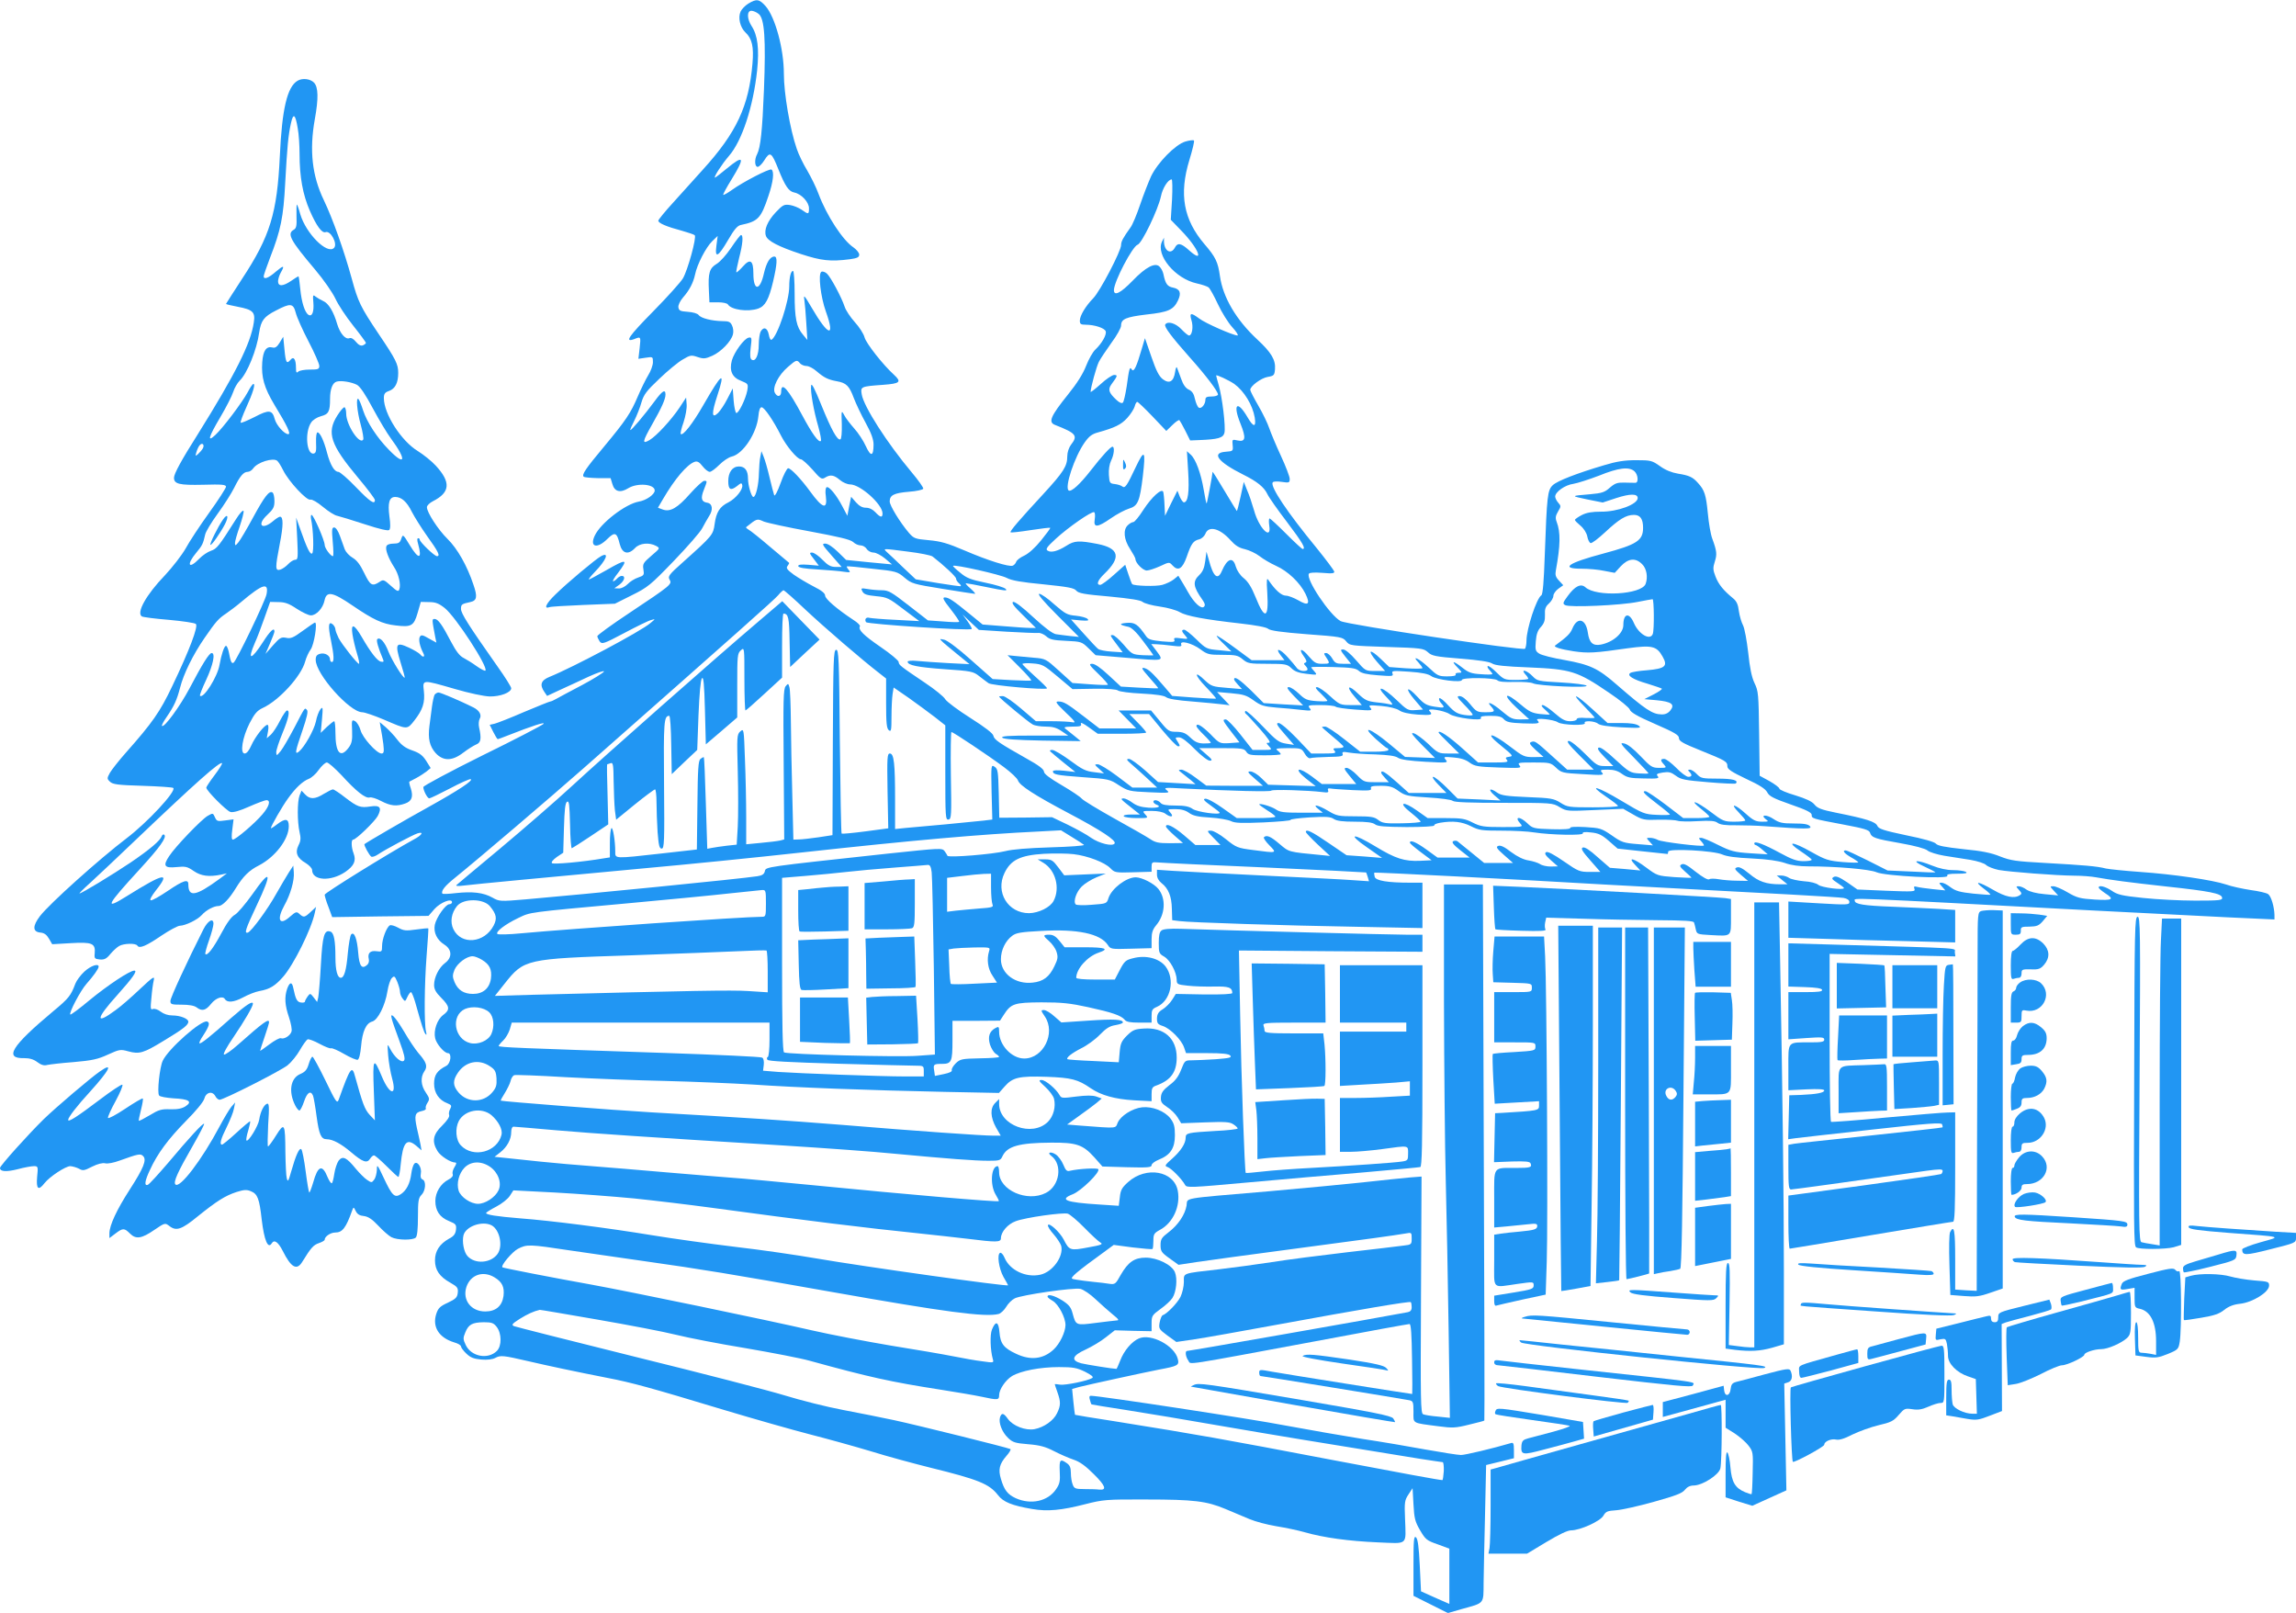 <?xml version="1.0" standalone="no"?>
<!DOCTYPE svg PUBLIC "-//W3C//DTD SVG 20010904//EN"
 "http://www.w3.org/TR/2001/REC-SVG-20010904/DTD/svg10.dtd">
<svg version="1.0" xmlns="http://www.w3.org/2000/svg"
 width="1280pt" height="899pt" viewBox="0 0 1280 899"
 preserveAspectRatio="xMidYMid meet">
<g transform="translate(0,899) scale(0.1,-0.1)"
fill="#2196f3" stroke="none">
<path d="M4172 8970 c-18 -11 -37 -31 -43 -44 -16 -34 -3 -88 26 -116 38 -35
48 -81 40 -174 -20 -238 -89 -385 -277 -592 -46 -51 -120 -133 -165 -183 -46
-50 -83 -96 -83 -101 0 -14 48 -34 131 -56 35 -10 68 -21 72 -25 12 -10 -39
-196 -66 -241 -12 -20 -86 -103 -165 -183 -137 -139 -163 -176 -106 -155 37
15 37 15 30 -50 l-7 -60 40 6 c41 6 41 6 41 -25 0 -17 -12 -50 -26 -72 -14
-23 -40 -76 -58 -118 -40 -94 -66 -133 -189 -281 -102 -122 -125 -156 -113
-167 4 -4 39 -7 78 -8 l72 0 10 -33 c12 -43 44 -51 89 -23 51 31 147 23 147
-13 0 -22 -47 -55 -89 -62 -74 -13 -212 -119 -245 -189 -31 -65 13 -76 70 -19
42 41 53 37 69 -29 14 -53 47 -62 85 -22 26 28 79 33 118 12 23 -13 22 -13
-27 -55 -45 -39 -49 -45 -44 -76 5 -31 3 -34 -29 -45 -19 -6 -46 -23 -58 -36
-14 -14 -34 -25 -49 -25 l-26 1 28 20 c29 22 36 49 13 49 -7 0 -19 -7 -26 -15
-7 -8 -17 -15 -22 -15 -5 0 7 21 27 46 60 80 50 82 -68 14 -48 -27 -90 -50
-94 -50 -4 0 11 19 34 43 63 65 82 113 34 87 -30 -16 -188 -148 -255 -214 -52
-50 -67 -83 -32 -70 7 3 92 8 188 12 l176 7 94 47 c89 44 105 57 234 191 76
79 148 161 159 183 11 21 28 51 38 67 24 36 19 71 -11 75 -32 5 -37 25 -18 72
19 49 20 50 2 50 -8 0 -43 -32 -78 -71 -71 -81 -112 -104 -153 -89 l-27 10 28
48 c66 113 135 194 177 208 15 5 26 -2 44 -25 13 -17 31 -31 40 -31 8 0 32 18
53 39 22 22 52 42 69 46 63 14 140 130 149 226 3 33 9 49 18 49 15 0 65 -73
108 -158 30 -59 91 -132 111 -132 7 0 36 -26 64 -57 45 -52 52 -57 71 -45 29
18 49 15 82 -13 16 -14 42 -25 57 -25 57 0 181 -111 181 -162 0 -25 -12 -23
-40 7 -15 16 -34 25 -53 25 -20 0 -37 10 -55 30 l-27 31 -11 -53 -10 -53 -27
51 c-33 64 -76 116 -89 108 -6 -4 -8 -25 -4 -50 10 -77 -18 -69 -87 26 -51 70
-108 130 -123 130 -7 0 -26 -37 -42 -82 -17 -48 -33 -77 -36 -68 -3 8 -15 53
-26 100 -11 47 -26 99 -33 115 l-12 30 -6 -30 c-4 -16 -7 -57 -8 -90 -1 -67
-17 -135 -31 -135 -11 0 -30 65 -30 103 0 44 -17 67 -50 67 -37 0 -60 -32 -60
-82 0 -47 13 -55 48 -28 23 19 27 20 30 6 5 -24 -35 -74 -77 -96 -49 -24 -68
-55 -77 -121 -8 -60 -12 -65 -176 -212 -79 -70 -86 -80 -75 -98 15 -25 8 -31
-225 -186 -98 -65 -178 -123 -178 -129 0 -5 6 -18 13 -29 13 -17 21 -15 138
47 68 36 135 69 149 72 25 7 25 7 -4 -17 -53 -46 -436 -249 -563 -300 -47 -19
-56 -44 -28 -84 l15 -22 73 34 c39 18 112 51 160 74 49 22 87 35 84 28 -2 -6
-57 -41 -123 -76 -65 -34 -130 -69 -144 -77 -14 -8 -28 -14 -32 -14 -4 0 -69
-26 -145 -58 -76 -33 -150 -62 -166 -66 l-27 -6 20 -40 c11 -22 22 -40 25 -40
2 0 28 9 57 21 135 53 209 77 198 64 -6 -7 -159 -87 -341 -176 -181 -90 -329
-169 -329 -176 0 -20 23 -63 33 -63 6 0 57 25 115 55 58 31 110 54 116 52 17
-6 -66 -61 -233 -154 -129 -71 -347 -198 -359 -208 -5 -5 27 -63 38 -70 6 -3
22 2 38 13 38 26 192 108 220 117 37 11 25 -10 -21 -34 -140 -77 -497 -298
-497 -308 0 -7 9 -38 21 -68 l21 -57 268 4 269 3 33 38 c33 37 98 63 98 38 0
-6 -7 -11 -15 -11 -21 0 -73 -75 -81 -115 -8 -43 12 -84 53 -110 43 -27 45
-72 5 -102 -35 -26 -62 -80 -62 -123 0 -24 10 -42 40 -72 48 -48 50 -67 10
-96 -33 -25 -54 -86 -44 -129 7 -32 51 -83 71 -83 23 0 16 -58 -9 -71 -51 -26
-68 -51 -68 -99 0 -52 27 -92 75 -110 22 -9 24 -13 15 -31 -7 -11 -9 -27 -6
-35 3 -9 -12 -31 -39 -58 -51 -49 -59 -88 -26 -142 17 -28 73 -64 100 -64 7 0
5 -10 -5 -25 -9 -14 -14 -32 -10 -40 3 -10 -5 -20 -24 -30 -43 -22 -73 -71
-73 -119 0 -54 24 -91 76 -112 39 -16 42 -20 39 -49 -3 -23 -12 -36 -40 -50
-51 -29 -77 -68 -77 -120 0 -54 25 -91 86 -125 39 -22 44 -29 41 -56 -3 -26
-11 -34 -55 -55 -44 -20 -54 -30 -65 -63 -23 -72 15 -132 99 -158 22 -6 39
-16 39 -23 0 -6 13 -24 30 -40 23 -22 41 -29 83 -33 34 -3 63 1 78 9 29 16 45
14 179 -17 116 -27 276 -61 445 -94 136 -26 245 -56 645 -177 173 -52 392
-114 485 -138 94 -24 246 -66 339 -94 93 -29 242 -69 330 -91 272 -67 331 -91
380 -154 29 -38 78 -58 190 -77 86 -15 165 -7 297 27 99 25 115 27 339 26 266
0 337 -9 442 -53 40 -17 100 -42 133 -56 33 -14 101 -32 150 -40 50 -8 122
-23 160 -34 106 -30 244 -49 406 -56 172 -7 157 -20 152 132 -4 92 -2 103 19
135 l23 35 5 -90 c4 -78 9 -97 37 -145 30 -51 37 -57 98 -78 l65 -24 0 -154 0
-154 -32 14 c-18 8 -54 23 -79 35 l-47 21 -7 145 c-5 103 -11 148 -21 156 -12
10 -14 -15 -14 -158 l0 -168 96 -48 96 -48 76 22 c130 36 122 26 123 148 1 58
4 230 8 381 l6 274 78 19 77 19 0 45 c0 38 -3 44 -18 39 -98 -29 -253 -66
-277 -66 -17 0 -105 14 -195 30 -91 17 -251 44 -357 60 -105 17 -296 50 -425
74 -190 37 -1038 166 -1086 166 -9 0 -11 -7 -6 -22 3 -13 7 -24 9 -26 1 -1 87
-15 191 -31 104 -16 348 -57 543 -91 308 -53 479 -81 1096 -181 66 -10 124
-19 128 -19 4 0 7 -22 6 -50 -2 -27 -5 -50 -8 -50 -15 0 -223 38 -601 110
-656 125 -748 141 -1220 217 -124 19 -226 36 -227 37 -1 1 -5 34 -9 73 l-7 71
39 11 c56 14 344 77 445 97 107 20 114 24 105 60 -19 74 -148 142 -216 114
-40 -17 -84 -68 -105 -124 -10 -25 -19 -46 -21 -46 -18 0 -168 24 -196 31 -60
16 -51 43 25 77 34 16 85 46 112 68 l50 39 103 -3 102 -2 0 44 c0 41 3 46 50
80 27 19 57 47 66 61 22 34 29 108 14 144 -17 41 -97 81 -163 81 -63 0 -98
-25 -139 -96 -28 -51 -32 -54 -62 -50 -17 3 -58 8 -91 11 -33 3 -75 9 -93 12
-32 5 -33 6 -15 25 10 11 64 54 120 94 l102 75 105 -14 c59 -7 108 -11 111 -9
3 3 5 24 5 46 0 37 4 43 37 61 73 39 115 133 99 218 -21 111 -176 138 -276 49
-35 -31 -43 -45 -47 -85 l-6 -48 -106 7 c-193 12 -229 27 -149 58 46 19 152
122 141 139 -5 8 -108 3 -159 -9 -16 -4 -23 2 -36 34 -9 22 -28 48 -42 57 -29
19 -51 11 -25 -8 64 -48 47 -167 -30 -206 -104 -54 -261 15 -261 115 0 19 -4
34 -8 34 -37 0 -44 -105 -11 -159 11 -18 19 -34 17 -36 -7 -6 -502 36 -1048
90 -190 18 -385 37 -435 40 -49 4 -214 17 -365 30 -151 13 -340 29 -420 35
-80 6 -208 17 -285 25 -77 8 -167 18 -199 21 l-59 6 32 25 c38 30 61 72 61
113 0 17 5 30 13 30 7 0 113 -9 237 -20 223 -19 492 -37 1270 -85 223 -14 502
-34 620 -46 299 -28 444 -39 521 -39 60 0 67 2 77 24 26 57 92 76 272 77 141
1 177 -11 241 -82 l45 -51 137 -4 c116 -3 137 -1 137 11 0 9 18 22 40 31 65
26 90 64 90 136 0 50 -5 67 -25 94 -32 41 -100 68 -158 62 -55 -6 -120 -48
-136 -86 -14 -33 4 -32 -209 -16 l-73 6 68 49 c37 26 81 59 97 72 l28 24 -30
11 c-21 7 -55 7 -112 0 -77 -10 -83 -10 -93 8 -19 34 -78 84 -100 84 -19 0
-16 -5 20 -38 23 -21 45 -51 49 -66 11 -45 -3 -98 -34 -129 -88 -87 -272 -20
-272 100 l0 27 -22 -22 c-29 -29 -27 -79 5 -137 l26 -45 -43 0 c-60 0 -419 25
-841 60 -326 26 -542 40 -1065 70 -195 11 -833 61 -838 65 -2 2 8 20 22 42 13
21 28 51 32 66 3 16 13 31 20 34 7 3 136 -2 286 -11 150 -8 399 -18 553 -21
154 -4 375 -13 490 -20 244 -17 644 -32 1072 -41 l302 -6 31 35 c45 52 81 60
234 55 138 -5 175 -14 247 -64 57 -39 136 -61 242 -67 l97 -5 0 39 c0 34 4 41
28 49 79 29 112 74 112 155 0 107 -71 170 -183 162 -51 -3 -62 -8 -94 -39 -31
-31 -37 -45 -41 -93 l-5 -56 -141 7 c-77 3 -143 8 -145 10 -9 8 24 34 77 61
31 15 78 49 103 75 35 36 55 49 87 54 23 4 42 10 42 15 0 17 -48 20 -194 10
l-149 -10 -39 34 c-21 19 -47 35 -58 35 -18 0 -18 -2 5 -36 62 -92 -8 -234
-115 -234 -70 0 -140 75 -140 149 0 28 -2 31 -20 21 -34 -18 -44 -48 -31 -92
7 -21 21 -44 31 -51 11 -6 20 -15 20 -18 0 -4 -48 -7 -107 -8 -101 -2 -110 -4
-135 -28 -14 -14 -24 -31 -22 -38 3 -8 -12 -15 -45 -22 l-49 -10 -4 29 c-6 35
-3 38 42 38 55 0 60 11 60 132 l0 108 133 0 132 1 20 31 c41 64 58 70 211 71
115 0 160 -5 261 -27 132 -29 183 -46 203 -70 9 -12 31 -16 81 -16 l69 0 0 38
c0 32 4 39 30 50 77 34 102 153 48 225 -35 45 -109 65 -181 46 -41 -10 -48
-16 -74 -65 l-28 -54 -107 0 c-68 0 -108 4 -108 10 0 49 62 119 125 140 62 21
38 30 -77 30 l-113 0 -28 35 c-21 26 -36 35 -57 35 -37 0 -37 -5 -1 -36 16
-14 35 -40 41 -59 9 -29 8 -40 -12 -81 -28 -59 -62 -85 -121 -91 -95 -11 -177
49 -177 130 0 51 25 103 63 131 22 17 50 21 160 27 204 12 331 -15 373 -78 15
-24 19 -24 130 -21 l114 3 0 49 c0 37 6 55 25 78 51 60 57 148 13 203 -24 30
-90 64 -126 65 -53 0 -134 -62 -152 -115 -10 -32 -11 -32 -92 -38 -45 -4 -86
-3 -91 2 -15 15 3 70 34 100 16 16 53 39 82 51 l52 21 -116 -5 -116 -5 -33 44
c-30 40 -38 45 -74 45 l-41 0 33 -20 c67 -41 93 -140 56 -211 -18 -36 -83 -68
-137 -69 -118 0 -189 117 -137 224 35 73 88 99 220 107 58 3 132 2 165 -2 78
-9 174 -46 205 -78 24 -25 29 -26 128 -23 l102 3 0 27 c0 25 3 28 33 25 17 -2
286 -15 597 -28 310 -14 565 -27 566 -28 1 -1 5 -12 9 -25 l7 -24 -89 6 c-48
4 -275 15 -503 26 -228 11 -454 23 -502 26 l-88 6 0 -27 c0 -17 9 -34 25 -47
39 -30 57 -75 58 -144 l2 -63 40 -5 c59 -8 587 -25 998 -32 l357 -7 0 126 0
127 -69 0 c-125 0 -190 11 -197 32 -3 11 -4 21 -2 24 4 3 785 -37 1278 -66 91
-5 257 -14 370 -20 556 -29 938 -50 968 -55 21 -4 32 -12 32 -23 0 -16 -13
-16 -170 -7 l-170 10 0 -101 0 -101 203 -6 c111 -4 320 -10 465 -13 l262 -7 0
91 0 90 -92 6 c-51 3 -167 8 -257 12 -162 6 -211 14 -211 34 0 16 -79 20 1330
-55 267 -14 603 -31 748 -38 l262 -12 0 25 c-1 44 -18 104 -35 116 -9 7 -53
17 -98 23 -45 7 -107 20 -137 31 -75 25 -293 57 -480 70 -85 6 -171 15 -190
19 -49 13 -126 19 -339 31 -163 9 -191 13 -250 36 -49 20 -101 31 -206 41
-102 11 -143 19 -152 30 -7 10 -70 28 -165 47 -128 27 -155 36 -162 53 -11 23
-60 39 -230 73 -80 16 -104 25 -120 45 -14 18 -47 33 -108 52 -48 14 -88 31
-88 37 0 6 -25 25 -55 42 l-55 30 -3 235 c-3 220 -4 237 -26 282 -16 34 -26
85 -35 170 -8 68 -20 135 -29 152 -9 17 -19 52 -23 79 -4 36 -13 55 -31 70
-55 45 -82 78 -99 122 -15 38 -15 50 -4 84 13 40 11 59 -14 127 -9 23 -20 87
-25 142 -10 102 -18 129 -55 169 -29 33 -49 42 -112 52 -35 6 -70 20 -100 42
-44 31 -51 33 -133 33 -64 0 -109 -7 -178 -28 -152 -45 -260 -87 -286 -111
-30 -28 -33 -59 -45 -389 -5 -148 -11 -220 -19 -225 -27 -17 -83 -187 -83
-253 0 -19 -4 -39 -8 -45 -8 -13 -992 134 -1028 154 -60 32 -196 235 -177 264
3 7 32 8 75 5 56 -5 69 -3 66 8 -2 7 -45 65 -96 128 -167 203 -261 344 -247
368 4 6 24 7 51 3 41 -6 44 -5 44 17 0 12 -22 70 -49 128 -27 58 -56 128 -65
154 -9 27 -36 83 -61 126 -25 43 -45 82 -45 88 0 21 61 66 97 72 35 6 38 9 41
43 4 52 -20 93 -100 167 -116 108 -190 233 -207 352 -11 79 -24 106 -86 178
-117 137 -143 278 -84 470 17 56 29 105 25 108 -3 3 -25 1 -48 -6 -56 -17
-154 -117 -191 -194 -14 -31 -42 -102 -61 -158 -19 -56 -43 -113 -53 -126 -43
-60 -53 -79 -53 -99 0 -33 -118 -259 -155 -296 -42 -43 -75 -97 -75 -125 0
-19 5 -23 33 -23 48 0 104 -18 111 -36 7 -19 -21 -68 -58 -103 -14 -13 -37
-54 -51 -90 -17 -44 -50 -97 -101 -160 -98 -122 -112 -155 -71 -170 117 -46
128 -59 87 -111 -11 -15 -20 -41 -20 -63 0 -55 -20 -87 -133 -210 -137 -148
-189 -209 -183 -214 2 -3 53 3 111 12 59 9 108 15 110 13 2 -2 -21 -33 -51
-70 -33 -41 -69 -73 -94 -85 -22 -10 -42 -25 -45 -35 -3 -9 -12 -18 -19 -21
-21 -8 -139 29 -267 84 -98 42 -135 52 -201 58 -76 7 -83 9 -111 41 -50 59
-107 152 -107 175 0 35 24 47 107 54 42 3 78 11 80 17 2 6 -27 47 -65 92 -136
162 -267 366 -278 434 -7 43 -6 44 119 53 96 7 104 16 61 56 -62 56 -155 175
-164 208 -5 20 -30 59 -55 86 -25 28 -50 66 -56 85 -17 52 -78 166 -99 185
-10 9 -24 14 -31 10 -19 -12 -4 -140 25 -221 54 -150 14 -139 -79 21 -40 68
-46 75 -41 45 3 -19 8 -78 11 -130 l6 -95 -24 29 c-37 43 -47 91 -47 230 0 69
-4 126 -9 126 -12 0 -21 -36 -21 -86 0 -81 -65 -278 -99 -298 -5 -3 -12 10
-15 29 -8 39 -29 46 -46 16 -5 -11 -10 -44 -10 -73 0 -57 -18 -96 -39 -83 -9
5 -11 24 -6 67 7 54 6 60 -11 56 -25 -4 -81 -81 -94 -127 -15 -57 1 -95 52
-114 39 -16 40 -17 34 -54 -9 -47 -48 -127 -61 -125 -5 1 -12 32 -15 69 l-5
68 -30 -58 c-16 -32 -40 -67 -52 -79 -36 -34 -37 -4 -4 97 47 143 26 128 -78
-53 -59 -103 -114 -173 -126 -161 -3 3 4 33 16 66 11 34 19 78 17 99 l-3 38
-36 -55 c-47 -70 -129 -159 -168 -182 -43 -25 -40 -9 15 88 53 93 74 140 74
166 0 32 -18 21 -61 -38 -53 -72 -131 -165 -135 -160 -2 2 8 25 22 52 14 28
32 73 40 102 13 44 28 64 100 132 47 45 105 93 130 107 42 25 48 26 83 14 33
-11 44 -10 82 7 49 22 105 80 115 119 4 14 2 36 -5 50 -9 20 -18 24 -53 24
-59 1 -120 16 -133 34 -7 9 -32 16 -61 18 -41 3 -49 6 -52 25 -2 12 9 35 26
55 36 41 57 82 67 128 11 56 61 152 95 185 l31 30 -7 -54 c-10 -74 9 -65 66
33 33 57 51 78 70 82 96 20 112 36 154 162 27 79 33 136 17 147 -12 7 -160
-70 -221 -114 -24 -17 -45 -29 -48 -27 -2 3 19 42 47 87 76 124 69 139 -28 59
-33 -27 -62 -50 -65 -50 -10 0 39 76 78 121 73 84 135 274 157 477 12 122 3
195 -31 247 -26 40 -27 85 -1 85 10 0 29 -8 41 -18 32 -26 40 -139 29 -422 -9
-227 -19 -322 -38 -359 -16 -29 -14 -71 3 -71 8 0 24 16 36 35 33 53 41 48 80
-50 37 -92 57 -122 88 -128 40 -8 82 -54 82 -88 0 -35 -3 -35 -41 -8 -16 11
-45 23 -64 26 -33 5 -40 2 -80 -40 -46 -49 -67 -98 -55 -132 10 -28 68 -59
195 -101 113 -37 164 -43 273 -29 42 6 52 11 52 26 0 10 -15 28 -32 40 -59 39
-149 176 -195 299 -13 36 -42 94 -63 130 -22 36 -48 90 -58 120 -38 110 -72
309 -72 419 0 138 -48 315 -102 377 -35 39 -50 42 -96 14z m2362 -1092 l-7
-113 59 -61 c95 -97 132 -189 44 -110 -45 41 -65 45 -80 16 -22 -41 -59 -20
-61 33 l0 22 -11 -22 c-36 -75 74 -207 195 -233 28 -6 57 -16 65 -22 8 -7 31
-49 52 -94 21 -45 57 -103 80 -128 23 -25 36 -46 29 -46 -26 1 -181 69 -214
95 -46 34 -55 32 -43 -9 12 -37 4 -86 -13 -86 -6 0 -25 16 -43 35 -32 34 -77
47 -90 26 -7 -12 34 -67 135 -181 93 -104 159 -191 159 -209 0 -6 -16 -11 -35
-11 -27 0 -35 -4 -35 -18 0 -26 -23 -53 -37 -44 -7 4 -16 26 -21 47 -6 29 -15
44 -34 53 -18 8 -32 28 -43 60 -10 26 -20 54 -23 62 -3 9 -8 -2 -11 -24 -8
-53 -32 -67 -68 -40 -21 16 -37 46 -64 125 l-36 104 -18 -60 c-28 -97 -44
-132 -55 -115 -12 19 -15 8 -29 -95 -7 -44 -16 -84 -21 -89 -6 -6 -19 -1 -36
15 -43 40 -49 58 -27 88 34 46 35 51 14 51 -10 0 -45 -23 -75 -51 -31 -28 -56
-47 -56 -43 1 25 32 139 46 167 9 18 41 65 70 106 30 40 54 84 54 96 0 37 26
48 142 62 121 13 150 26 175 78 20 42 12 64 -28 72 -31 6 -42 21 -53 75 -3 15
-13 34 -22 42 -24 25 -78 -4 -149 -78 -67 -69 -105 -89 -105 -53 1 49 103 243
132 253 24 7 114 195 130 269 9 46 40 95 60 95 4 0 5 -51 2 -112z m-2074 -913
c7 -8 23 -15 36 -15 13 0 38 -13 56 -29 42 -36 64 -47 113 -56 53 -9 70 -26
95 -94 12 -31 41 -93 66 -138 31 -56 44 -93 44 -120 0 -67 -15 -71 -43 -10
-14 31 -43 75 -65 99 -21 24 -47 57 -55 73 -16 30 -17 29 -14 -50 1 -46 -2
-82 -8 -84 -17 -7 -50 53 -106 191 -37 92 -55 126 -57 109 -5 -32 14 -140 40
-229 11 -40 18 -76 14 -80 -12 -11 -50 43 -103 142 -79 148 -118 192 -118 133
0 -28 -21 -33 -35 -7 -16 29 19 99 73 145 46 40 50 41 67 20z m2421 -115 c55
-40 102 -117 114 -187 9 -56 -7 -56 -40 1 -57 98 -84 75 -40 -34 33 -82 29
-105 -16 -95 -30 7 -30 6 -27 -27 3 -32 2 -33 -39 -36 -82 -6 -43 -57 97 -127
77 -38 117 -70 135 -108 8 -18 58 -89 110 -157 87 -115 107 -150 87 -150 -4 0
-45 38 -92 85 -47 47 -88 85 -92 85 -5 0 -5 -18 -2 -40 14 -86 -58 -14 -85 86
-11 38 -28 89 -39 113 l-18 45 -18 -83 c-10 -45 -19 -81 -21 -79 -2 2 -33 53
-69 113 -36 61 -66 108 -66 105 0 -13 -30 -173 -33 -176 -2 -2 -9 31 -16 74
-16 95 -45 173 -73 198 l-21 19 7 -115 c7 -114 -1 -170 -24 -170 -5 0 -16 15
-23 32 l-13 33 -35 -70 -34 -70 -3 60 c-1 33 -5 66 -7 73 -8 23 -64 -28 -111
-100 -24 -38 -49 -68 -56 -68 -6 0 -20 -7 -30 -17 -28 -25 -23 -80 12 -133 16
-25 30 -50 30 -56 0 -22 42 -64 63 -64 12 0 45 11 74 24 51 24 52 24 69 5 32
-35 56 -20 80 48 25 73 36 89 70 97 14 4 29 18 34 31 18 47 81 30 140 -36 26
-29 47 -43 80 -50 25 -6 61 -23 82 -39 20 -16 61 -40 92 -54 65 -29 133 -93
164 -156 28 -58 16 -69 -40 -36 -25 14 -56 26 -70 26 -24 0 -59 31 -96 86 -10
16 -12 4 -7 -71 9 -144 -14 -152 -65 -24 -23 57 -43 88 -67 107 -20 16 -37 42
-44 65 -15 55 -47 45 -77 -25 -23 -55 -48 -34 -73 62 l-13 45 -7 -53 c-5 -38
-14 -59 -33 -77 -38 -36 -35 -65 18 -139 14 -20 16 -30 8 -38 -15 -15 -55 21
-89 82 -14 25 -32 55 -40 68 l-14 23 -26 -21 c-14 -11 -42 -24 -63 -30 -36
-10 -157 -6 -168 4 -3 3 -13 29 -22 57 l-17 51 -63 -56 c-34 -31 -69 -56 -76
-56 -24 0 -15 25 22 61 96 92 84 143 -37 167 -104 20 -129 19 -174 -10 -49
-31 -86 -40 -105 -27 -12 8 -4 20 45 65 69 64 203 157 215 149 5 -3 6 -21 3
-40 -8 -48 15 -46 90 6 33 23 78 47 101 54 50 15 60 40 77 179 17 147 10 156
-40 51 -49 -104 -59 -119 -75 -106 -6 5 -24 11 -41 13 -28 3 -30 6 -33 51 -2
29 3 60 12 79 17 33 21 78 8 78 -11 0 -58 -51 -121 -132 -60 -77 -108 -121
-123 -112 -25 16 32 187 89 268 25 35 41 47 75 56 93 26 128 43 162 80 20 22
38 51 42 65 3 14 10 25 14 25 4 0 42 -36 85 -81 l77 -81 34 33 c18 18 36 30
39 27 3 -3 18 -29 33 -59 l27 -54 50 2 c105 4 134 12 141 40 8 32 -12 199 -32
267 -8 27 -14 51 -14 53 0 7 72 -27 101 -47z m2231 -487 c20 -18 24 -63 6 -64
-7 0 -35 0 -61 1 -40 1 -53 -3 -82 -28 -29 -26 -44 -31 -112 -37 -108 -9 -108
-9 -13 -29 l85 -17 76 25 c77 25 119 25 119 0 0 -35 -112 -77 -205 -76 -49 0
-80 -5 -107 -19 -21 -11 -38 -23 -38 -27 0 -4 14 -18 31 -32 18 -15 34 -40 38
-60 3 -18 12 -35 18 -37 7 -3 43 25 81 60 78 73 117 97 161 97 35 0 51 -22 51
-72 0 -71 -34 -93 -220 -143 -200 -53 -245 -85 -122 -85 38 0 95 -5 126 -12
l58 -11 33 36 c42 45 83 50 120 12 25 -24 33 -73 19 -110 -23 -59 -275 -74
-336 -18 -25 22 -58 6 -98 -49 -28 -38 -29 -43 -14 -51 24 -14 312 -1 404 18
41 8 78 15 83 15 8 0 10 -171 1 -194 -15 -38 -78 -1 -105 61 -26 61 -59 55
-59 -11 0 -46 -58 -96 -126 -109 -44 -8 -64 10 -72 67 -11 77 -58 90 -86 23
-12 -29 -28 -45 -96 -95 -11 -8 30 -21 102 -32 82 -12 118 -10 305 17 133 18
159 12 192 -47 30 -53 15 -67 -88 -76 -43 -3 -85 -10 -92 -15 -21 -14 13 -36
96 -60 38 -12 74 -24 79 -27 5 -3 -15 -17 -44 -32 l-53 -27 68 -6 c84 -8 104
-23 77 -57 -13 -16 -29 -23 -50 -22 -50 1 -89 27 -248 165 -105 92 -149 112
-291 138 -65 11 -129 27 -142 36 -21 13 -23 21 -19 69 3 39 11 61 28 79 18 20
24 36 23 67 -2 33 3 47 22 64 14 13 25 32 25 43 0 10 12 28 27 39 l28 20 -24
26 c-19 20 -22 32 -17 58 25 137 27 211 4 270 -8 21 -6 33 8 57 17 28 17 31 1
49 -9 10 -17 26 -17 34 0 26 55 65 101 71 24 4 89 25 144 46 108 44 167 51
197 24z m-4597 -335 c161 -30 225 -45 241 -59 11 -11 30 -19 42 -19 12 0 27
-9 34 -20 7 -11 24 -20 38 -20 14 0 42 -15 64 -33 l39 -33 -128 12 -128 13
-46 45 c-29 28 -56 46 -70 46 -21 0 -18 -6 34 -65 l57 -65 -34 0 c-26 0 -43 9
-73 40 -21 22 -47 40 -58 40 -16 0 -15 -4 10 -36 l28 -37 -58 5 c-41 3 -57 1
-57 -7 0 -9 34 -15 108 -19 59 -4 125 -9 147 -13 36 -5 38 -4 26 11 -8 9 -12
18 -10 19 2 2 66 -4 142 -13 134 -14 140 -16 180 -50 39 -33 49 -36 211 -62
94 -15 175 -28 181 -28 5 0 -6 13 -25 30 -19 16 -30 29 -25 29 6 0 61 -10 123
-23 92 -19 111 -21 99 -9 -8 9 -59 24 -113 35 -82 17 -106 26 -141 56 -24 19
-42 36 -40 38 9 9 265 -49 299 -67 28 -15 80 -24 205 -36 136 -14 171 -20 183
-35 12 -15 46 -21 185 -33 115 -11 174 -20 185 -30 9 -8 52 -20 96 -26 43 -6
93 -20 111 -31 37 -22 140 -41 336 -63 89 -10 147 -21 157 -30 11 -10 73 -19
215 -30 191 -14 201 -16 220 -40 20 -24 23 -24 225 -31 195 -6 206 -8 230 -29
22 -21 42 -25 180 -36 101 -8 163 -17 178 -27 16 -11 72 -17 205 -22 236 -10
271 -21 447 -141 63 -42 112 -83 116 -94 4 -15 41 -37 140 -80 110 -48 134
-62 134 -79 0 -17 21 -29 123 -70 139 -56 147 -61 147 -88 0 -15 24 -31 104
-69 76 -35 108 -56 118 -75 11 -22 34 -34 131 -68 87 -30 117 -45 117 -58 0
-20 1 -21 177 -54 117 -22 143 -30 148 -45 9 -28 27 -34 170 -59 80 -14 138
-30 150 -40 11 -10 54 -23 95 -30 41 -6 107 -17 146 -23 39 -7 78 -19 87 -29
10 -9 41 -21 69 -27 60 -11 318 -31 423 -32 39 0 93 -4 120 -9 84 -15 181 -28
390 -51 242 -26 309 -39 313 -62 3 -15 -12 -17 -150 -17 -84 0 -215 7 -291 15
-116 12 -143 18 -174 40 -36 24 -73 33 -73 18 0 -5 16 -18 35 -31 55 -35 44
-42 -57 -36 -82 5 -100 10 -151 40 -32 19 -68 34 -79 34 -21 0 -21 0 2 -25
l24 -26 -75 7 c-47 4 -84 14 -101 25 -14 11 -34 19 -44 19 -16 0 -16 -1 2 -21
16 -17 16 -22 4 -29 -31 -20 -79 -10 -148 30 -83 48 -112 52 -54 8 23 -17 40
-33 38 -35 -1 -2 -44 1 -95 6 -75 8 -99 15 -126 35 -19 15 -41 26 -51 26 -16
0 -15 -2 2 -21 l19 -22 -70 7 c-38 4 -79 10 -89 13 -15 4 -18 2 -13 -12 6 -15
-5 -16 -156 -10 l-162 7 -57 40 c-44 29 -62 37 -75 30 -14 -8 -11 -13 20 -33
20 -13 37 -26 37 -29 0 -13 -126 3 -143 18 -11 9 -43 18 -80 20 -34 3 -71 11
-82 18 -11 8 -31 14 -45 14 l-25 0 30 -25 30 -24 -40 0 c-78 0 -121 15 -173
59 -37 30 -56 40 -69 35 -16 -6 -12 -11 22 -41 l40 -34 -60 1 c-33 0 -79 4
-102 8 -23 4 -47 5 -54 0 -8 -5 -36 11 -76 42 -47 38 -67 48 -78 41 -14 -7
-11 -13 19 -40 20 -17 36 -33 36 -34 0 -2 -43 0 -95 3 -93 7 -97 8 -157 53
-72 54 -107 62 -62 15 l29 -31 -85 8 -85 7 -68 59 c-44 40 -72 58 -83 54 -12
-5 -4 -20 41 -71 l57 -65 -59 0 c-57 0 -64 3 -145 59 -58 40 -89 56 -99 51
-10 -7 -4 -17 26 -44 l40 -35 -40 -1 c-22 0 -49 6 -60 14 -11 7 -39 16 -63 20
-28 4 -63 21 -98 47 -37 29 -59 39 -71 34 -15 -5 -10 -14 32 -51 l50 -44 -81
0 -80 0 -70 57 c-38 31 -74 60 -79 64 -6 4 -16 4 -24 0 -9 -6 2 -20 40 -50
l52 -41 -90 0 -89 0 -62 45 c-57 41 -92 56 -92 38 0 -5 28 -28 61 -53 l60 -45
-63 -3 c-88 -4 -138 12 -250 80 -127 77 -160 73 -47 -5 l84 -59 -99 8 -99 7
-100 68 c-93 64 -127 80 -127 62 0 -5 30 -36 67 -71 l68 -63 -50 5 c-187 18
-177 16 -232 62 -49 42 -72 52 -87 37 -3 -4 10 -24 31 -45 43 -44 44 -44 -91
-26 -86 11 -94 14 -151 60 -35 28 -70 48 -84 48 -24 0 -24 -1 14 -40 l39 -40
-70 0 -70 0 -64 55 c-58 49 -100 69 -100 48 0 -5 21 -27 47 -50 l48 -42 -74
-1 c-63 0 -81 4 -110 24 -20 13 -110 65 -201 115 -91 51 -172 100 -180 110 -8
10 -59 44 -112 75 -67 39 -98 63 -98 75 0 13 -30 36 -99 74 -149 84 -179 104
-183 126 -2 13 -46 47 -128 99 -68 43 -131 90 -140 104 -8 15 -59 56 -113 92
-138 93 -146 99 -147 116 0 8 -45 46 -101 84 -96 66 -126 96 -115 115 3 5 -13
21 -37 36 -91 60 -157 117 -157 135 0 13 -20 29 -64 51 -35 18 -85 48 -111 66
-38 28 -44 37 -34 49 6 8 10 16 8 17 -2 2 -50 42 -106 89 -56 48 -110 91 -120
96 -10 6 -16 12 -13 14 61 49 60 48 98 31 21 -8 136 -33 257 -55z m549 -113
c65 -8 126 -20 135 -27 63 -49 131 -112 131 -123 0 -7 7 -18 15 -25 9 -7 14
-15 11 -17 -2 -2 -59 6 -127 17 l-124 21 -70 66 c-38 37 -79 75 -90 85 -23 22
-28 22 119 3z m-574 -323 c109 -102 316 -280 408 -351 l42 -33 0 -138 c0 -110
3 -140 15 -150 13 -11 15 -1 15 76 0 49 3 105 6 125 l6 37 87 -60 c47 -34 112
-81 144 -106 l57 -45 0 -264 c0 -247 1 -264 18 -261 16 3 17 21 13 246 -2 133
0 242 3 242 9 0 203 -129 293 -196 39 -29 74 -62 78 -74 9 -28 90 -81 285
-184 180 -95 264 -151 254 -167 -11 -19 -86 0 -131 31 -23 17 -81 49 -130 73
l-88 42 -147 -2 -147 -1 -3 135 c-3 123 -5 137 -23 149 -20 13 -20 11 -17
-140 l4 -154 -49 -6 c-26 -3 -122 -12 -213 -21 -91 -8 -191 -17 -222 -20 l-58
-6 0 164 c0 200 -6 257 -29 257 -15 0 -16 -21 -13 -209 l4 -208 -127 -17 c-70
-9 -130 -15 -133 -12 -3 3 -7 236 -10 516 -4 463 -6 511 -21 508 -14 -3 -16
-54 -18 -518 l-2 -515 -78 -12 c-43 -6 -92 -12 -109 -12 l-31 -1 -6 248 c-4
136 -7 321 -8 412 -1 91 -4 176 -8 189 -6 22 -7 23 -21 6 -13 -16 -14 -78 -11
-436 l3 -418 -23 -6 c-13 -3 -61 -9 -106 -13 l-83 -8 0 150 c0 83 -3 229 -7
324 -6 171 -6 172 -26 155 -19 -17 -19 -28 -14 -223 3 -113 3 -251 0 -307 l-6
-101 -56 -6 c-31 -4 -68 -9 -82 -12 l-26 -5 -8 253 c-4 139 -9 255 -11 257 -2
2 -10 -2 -19 -9 -12 -10 -15 -54 -17 -258 l-3 -247 -195 -22 c-268 -30 -260
-30 -260 10 0 60 -13 137 -21 131 -5 -3 -9 -41 -9 -84 l0 -79 -32 -5 c-123
-21 -283 -35 -291 -27 -5 5 5 18 27 34 l36 24 4 138 c3 102 7 139 17 146 12 7
14 -15 17 -127 1 -75 6 -134 10 -132 5 2 52 32 106 68 l97 65 -4 168 c-3 92
-4 167 -2 167 2 0 10 3 19 6 14 5 16 -8 17 -102 1 -60 4 -132 7 -161 l7 -52
104 85 c57 46 108 84 113 84 4 0 8 -33 8 -73 0 -41 3 -115 6 -165 6 -75 10
-92 23 -92 14 0 16 35 13 356 -3 351 -1 384 29 384 5 0 10 -73 11 -162 l3
-163 71 68 71 67 7 193 c5 122 12 197 19 206 9 11 13 -29 17 -177 l5 -191 88
75 87 75 0 178 c0 165 1 179 20 196 20 18 20 17 20 -158 0 -98 3 -177 6 -177
3 0 50 41 105 92 l99 91 0 179 c0 98 3 178 8 178 27 -1 32 -22 34 -157 l3
-141 82 77 82 76 -104 107 -104 107 -143 -122 c-219 -186 -843 -736 -1028
-907 -91 -84 -271 -240 -400 -348 -129 -107 -239 -200 -245 -205 -6 -6 8 -7
40 -3 63 8 458 45 1005 96 234 21 632 61 885 89 619 68 995 101 1310 116 l130
7 60 -37 c33 -20 64 -40 68 -44 5 -5 -79 -11 -185 -14 -127 -4 -214 -11 -253
-21 -65 -17 -318 -38 -323 -26 -1 4 -9 16 -16 26 -14 18 -23 17 -317 -14 -691
-75 -679 -73 -685 -98 -4 -17 -15 -24 -42 -28 -88 -14 -967 -101 -1292 -129
-143 -12 -146 -12 -185 10 -50 28 -111 35 -203 25 -40 -5 -75 -6 -76 -3 -8 15
14 43 69 87 136 110 523 440 715 609 863 761 1068 943 1088 967 13 16 27 28
30 28 4 0 59 -48 122 -108z m704 -1464 c3 -24 8 -262 12 -529 l6 -487 -98 -7
c-105 -8 -725 8 -743 19 -8 5 -11 154 -11 490 l0 483 133 11 c72 6 175 16 227
22 52 6 172 17 265 24 94 7 178 14 187 15 13 1 18 -10 22 -41z m331 -85 c0
-43 4 -85 8 -94 7 -15 -2 -18 -75 -23 -46 -4 -104 -9 -130 -12 l-48 -6 0 95 0
94 83 10 c45 6 100 11 122 12 l40 1 0 -77z m-1255 -88 c0 -71 -1 -75 -22 -75
-103 0 -1071 -67 -1340 -92 -70 -7 -131 -8 -135 -4 -12 12 43 54 116 89 72 34
42 30 621 83 217 20 467 44 555 54 88 9 170 18 183 19 21 1 22 -2 22 -74z
m-1538 -17 c36 -44 40 -68 20 -107 -51 -98 -180 -110 -224 -21 -20 40 -12 91
20 130 36 44 149 42 184 -2z m2782 -250 c-14 -45 -7 -98 19 -136 l25 -39 -126
-6 c-69 -4 -128 -4 -131 -1 -3 3 -8 48 -9 99 l-4 93 29 5 c15 2 68 5 116 6 87
1 88 1 81 -21z m-1234 -114 l0 -115 -109 7 c-95 6 -306 2 -1209 -21 l-203 -6
54 68 c109 137 116 139 702 158 248 9 518 19 600 23 83 4 153 6 158 4 4 -2 7
-55 7 -118z m-1593 66 c43 -26 56 -54 50 -104 -8 -55 -44 -86 -100 -86 -51 0
-84 21 -103 66 -12 29 -12 39 0 69 16 36 67 75 101 75 11 0 34 -9 52 -20z m40
-292 c26 -24 31 -80 12 -122 -17 -37 -74 -61 -118 -50 -89 22 -109 153 -29
190 42 18 105 10 135 -18z m1563 -152 c0 -52 -4 -96 -10 -98 -5 -1 -6 -8 -2
-15 5 -8 122 -14 392 -22 212 -6 406 -11 433 -11 46 0 47 -1 47 -30 l0 -30
-107 0 c-130 0 -584 17 -703 25 l-86 7 4 33 c2 19 -1 36 -9 40 -7 5 -251 16
-543 26 -809 27 -926 31 -926 39 0 3 11 17 25 30 14 13 30 41 37 62 l11 38
719 0 718 0 0 -94z m-1559 -149 c29 -19 34 -29 37 -68 2 -38 -2 -52 -23 -77
-50 -60 -139 -60 -189 -1 -32 38 -33 66 -3 110 42 62 116 78 178 36z m9 -273
c39 -34 63 -80 56 -109 -24 -97 -158 -132 -227 -59 -28 29 -33 94 -11 136 33
61 127 78 182 32z m-9 -287 c46 -31 68 -91 48 -132 -18 -39 -74 -75 -114 -75
-41 0 -96 37 -108 73 -13 41 1 96 33 129 36 36 92 38 141 5z m804 -177 c116
-12 307 -35 425 -51 537 -73 872 -114 1165 -144 83 -9 204 -22 270 -30 159
-20 185 -20 185 3 0 35 38 79 82 95 55 21 263 50 291 42 12 -4 54 -39 92 -78
39 -40 79 -77 90 -83 16 -9 5 -14 -69 -27 -100 -19 -105 -17 -136 44 -22 42
-82 97 -88 80 -2 -6 12 -29 32 -51 19 -22 38 -51 42 -64 15 -59 -48 -146 -116
-161 -81 -18 -171 25 -200 95 -7 17 -18 29 -24 27 -19 -7 -8 -86 18 -134 15
-25 26 -46 26 -47 0 -9 -810 105 -1065 149 -110 19 -315 49 -455 65 -140 17
-350 46 -465 65 -250 41 -562 81 -735 94 -134 11 -190 20 -190 30 0 3 25 19
56 35 31 16 65 43 76 60 l20 31 232 -12 c127 -7 326 -22 441 -33z m-794 -150
c45 -25 64 -115 33 -159 -37 -52 -126 -59 -168 -12 -20 22 -31 80 -22 116 13
50 105 82 157 55z m438 -140 c108 -16 295 -43 416 -60 318 -45 471 -70 1035
-170 637 -113 864 -143 937 -124 12 3 31 21 42 39 11 19 32 40 48 48 37 19
327 61 366 53 17 -4 55 -29 86 -59 31 -29 74 -67 96 -85 31 -25 36 -32 20 -32
-11 -1 -64 -7 -118 -14 -109 -14 -109 -14 -127 52 -9 35 -20 49 -57 73 -45 28
-83 38 -83 22 0 -5 13 -15 29 -24 32 -19 71 -92 71 -135 -1 -40 -31 -103 -66
-136 -58 -54 -129 -62 -209 -24 -69 32 -88 56 -93 120 -5 61 -21 66 -42 15
-12 -29 -9 -116 5 -165 6 -20 5 -21 -57 -12 -35 4 -108 17 -163 28 -55 11
-212 38 -350 60 -137 23 -335 61 -440 85 -251 58 -1015 216 -1230 255 -217 39
-489 92 -494 96 -11 9 54 86 86 103 50 26 62 26 292 -9z m-422 -150 c43 -26
56 -54 50 -104 -8 -56 -43 -86 -102 -86 -79 0 -128 64 -105 136 23 69 93 93
157 54z m572 -235 c174 -30 372 -68 440 -85 68 -17 244 -51 390 -75 146 -25
307 -56 356 -70 330 -91 453 -118 723 -160 90 -14 195 -32 233 -40 92 -20 99
-19 99 8 0 32 35 84 72 107 49 29 156 50 261 50 81 0 100 -4 146 -26 37 -19
49 -29 40 -35 -26 -16 -150 -41 -179 -37 -17 3 -30 4 -30 3 0 -2 7 -22 15 -45
19 -54 19 -74 -2 -117 -19 -41 -73 -79 -126 -89 -50 -9 -120 18 -148 57 -24
34 -35 36 -44 9 -9 -30 11 -83 45 -115 26 -25 40 -29 112 -35 64 -5 97 -14
143 -38 33 -17 83 -39 110 -48 36 -12 68 -36 113 -81 65 -64 74 -90 31 -86
-13 2 -50 3 -82 3 -52 0 -59 3 -67 26 -6 14 -10 43 -10 64 0 29 -6 43 -22 54
-38 27 -43 20 -40 -46 3 -53 0 -69 -20 -98 -45 -68 -140 -89 -225 -51 -46 21
-65 46 -83 108 -16 52 -8 83 30 127 17 19 27 36 23 39 -14 8 -522 134 -648
161 -66 14 -194 40 -285 57 -91 17 -237 54 -325 81 -88 27 -459 123 -825 213
-366 91 -674 169 -684 173 -16 7 -12 13 32 41 42 26 76 42 111 50 2 1 146 -24
320 -54z m-560 -41 c28 -36 29 -106 1 -134 -49 -49 -142 -32 -173 32 -16 33
-16 40 -3 71 18 45 39 56 103 57 44 0 55 -4 72 -26z"/>
<path d="M6261 6401 c-1 -27 2 -32 11 -23 8 8 8 17 0 34 -10 22 -11 21 -11
-11z"/>
<path d="M4808 5693 c9 -16 25 -21 76 -26 62 -6 71 -10 153 -73 l88 -66 -130
7 c-71 3 -137 9 -147 11 -19 6 -30 -7 -20 -24 8 -11 578 -49 589 -38 3 2 -8
22 -23 43 l-28 38 45 -43 46 -43 154 -10 c85 -5 164 -8 176 -7 12 2 32 -7 45
-18 19 -18 39 -23 111 -26 85 -4 88 -5 126 -42 l39 -38 167 -14 c218 -19 214
-20 175 34 l-32 42 29 -1 c15 0 54 -4 86 -8 48 -6 57 -5 52 7 -9 25 61 7 107
-27 39 -29 48 -31 124 -31 73 0 86 -3 112 -25 28 -23 37 -25 138 -25 101 0
110 -2 134 -25 18 -18 41 -26 85 -31 59 -7 60 -7 43 13 -10 11 -18 21 -18 24
0 2 55 3 122 1 102 -3 126 -6 143 -21 15 -14 44 -20 107 -25 80 -6 87 -6 81
10 -6 16 2 16 93 10 71 -5 106 -12 124 -25 28 -20 170 -38 170 -21 0 15 183
13 198 -2 8 -8 40 -11 96 -9 46 1 93 -2 103 -8 28 -14 311 -27 298 -13 -5 6
-69 14 -142 18 -128 7 -133 8 -159 35 -32 33 -69 43 -41 11 10 -10 17 -22 17
-25 0 -4 -30 -7 -67 -7 -65 0 -68 1 -110 42 -23 23 -45 39 -49 35 -4 -3 1 -13
10 -22 9 -9 16 -19 16 -22 0 -3 -29 -4 -63 -1 -53 3 -70 9 -104 36 -51 40 -66
41 -28 2 28 -29 28 -30 6 -30 -12 0 -19 -4 -16 -10 4 -6 -14 -10 -46 -10 -49
0 -55 3 -105 50 -53 50 -98 71 -56 27 12 -13 22 -27 22 -31 0 -4 -42 -4 -92
-1 l-93 7 -47 45 c-63 61 -79 51 -22 -15 l46 -52 -55 0 c-55 0 -55 0 -107 60
-31 36 -60 60 -72 60 -18 0 -16 -4 12 -40 l32 -40 -44 0 c-38 0 -46 4 -61 30
-10 17 -25 30 -34 30 -14 0 -14 -3 1 -25 22 -34 21 -35 -23 -35 -34 0 -44 6
-75 42 -38 47 -61 46 -27 -1 15 -21 18 -31 9 -34 -10 -4 -11 -7 0 -18 18 -20
15 -29 -12 -29 -14 0 -31 8 -38 19 -7 10 -30 37 -51 60 -41 46 -72 53 -37 8
l21 -27 -91 0 -92 0 -95 70 c-53 39 -98 69 -100 66 -2 -2 15 -23 39 -45 l43
-42 -70 7 c-68 6 -72 8 -125 60 -31 30 -61 54 -68 54 -17 0 -15 -10 6 -33 17
-20 16 -20 -25 -15 -34 5 -41 3 -36 -9 5 -12 -5 -13 -68 -8 -60 6 -77 11 -89
28 -47 68 -63 79 -110 75 -44 -4 -41 -11 11 -22 18 -4 45 -30 83 -81 31 -41
56 -76 56 -77 0 -2 -27 -1 -60 0 -58 4 -60 5 -105 58 -26 30 -53 54 -62 54
-17 0 -17 1 34 -67 l22 -29 -62 4 c-34 2 -68 9 -75 15 -7 5 -44 44 -82 87
l-69 77 52 -5 c41 -3 50 -2 40 8 -6 7 -36 15 -65 18 -48 4 -60 11 -120 63 -36
33 -74 59 -84 59 -12 0 22 -41 101 -120 l120 -120 -50 5 c-28 3 -63 8 -78 10
-19 3 -64 37 -127 95 -61 57 -103 88 -112 85 -11 -4 5 -26 56 -75 l71 -70 -35
0 c-19 0 -86 5 -148 10 l-114 9 -71 58 c-93 76 -118 93 -140 93 -15 0 -8 -14
33 -66 28 -36 50 -68 47 -70 -3 -3 -43 -2 -89 2 l-85 6 -108 84 c-95 74 -112
84 -149 84 -22 0 -58 3 -80 7 -36 6 -38 5 -28 -14z"/>
<path d="M5250 5417 c8 -9 47 -41 85 -72 l70 -57 -120 6 c-66 4 -144 9 -172
12 -29 3 -53 1 -53 -4 0 -20 54 -31 205 -42 150 -10 161 -13 193 -38 19 -15
43 -33 53 -40 17 -13 315 -39 326 -29 2 3 -28 32 -67 67 -38 34 -70 65 -70 69
0 4 26 6 58 3 53 -4 62 -9 139 -74 l82 -69 120 2 c76 1 126 -3 134 -10 8 -6
67 -14 133 -17 78 -4 124 -11 135 -20 10 -9 63 -18 145 -24 71 -6 147 -13 169
-16 l40 -5 -35 37 -35 37 79 -7 c69 -6 86 -12 125 -40 40 -29 57 -34 126 -40
44 -3 107 -9 140 -13 55 -6 59 -5 46 10 -12 16 -7 17 61 17 41 0 78 -4 84 -9
5 -5 54 -12 109 -16 92 -7 98 -6 85 10 -13 15 -8 16 61 10 45 -4 84 -14 99
-24 16 -12 53 -20 103 -24 76 -5 88 -2 66 20 -19 19 83 3 112 -17 32 -22 187
-41 175 -22 -5 9 10 12 52 12 46 0 63 -4 76 -19 15 -16 34 -20 107 -23 88 -3
98 -1 79 18 -15 15 92 4 115 -12 23 -16 160 -20 150 -4 -9 15 56 12 74 -4 11
-9 56 -16 131 -20 103 -5 113 -4 96 9 -14 10 -44 15 -97 15 l-77 0 -82 75
c-96 88 -130 101 -47 17 31 -32 57 -60 57 -62 0 -3 -22 -3 -50 -2 -32 3 -50 0
-50 -7 0 -6 -16 -11 -36 -11 -28 0 -47 10 -87 45 -29 25 -58 45 -67 45 -10 -1
-6 -8 13 -25 15 -13 27 -26 27 -28 0 -1 -24 0 -53 3 -45 5 -62 13 -109 53 -87
74 -107 60 -23 -18 l70 -64 -49 -1 c-44 0 -54 5 -102 45 -52 45 -94 63 -61 27
25 -28 21 -32 -32 -32 -45 0 -51 3 -85 45 -23 28 -45 45 -59 45 -18 0 -14 -7
26 -48 26 -26 47 -51 47 -56 0 -5 -21 -5 -47 -1 -38 6 -54 15 -89 53 -23 26
-45 44 -50 40 -4 -5 0 -16 9 -26 25 -28 22 -30 -35 -21 -45 7 -59 15 -95 54
-60 65 -74 52 -17 -15 l47 -55 -42 -3 c-41 -3 -47 0 -106 57 -77 74 -124 86
-55 15 31 -32 39 -45 25 -41 -11 3 -47 9 -80 12 -52 6 -65 12 -102 47 -56 55
-72 44 -22 -14 l41 -48 -61 0 c-59 0 -63 2 -116 50 -30 28 -63 50 -73 50 -12
0 -7 -10 21 -35 20 -20 37 -38 37 -41 0 -4 -27 -4 -60 -2 -53 4 -65 9 -98 41
-21 20 -46 37 -57 37 -15 0 -8 -11 30 -51 l50 -51 -110 6 -110 7 -70 70 c-63
61 -95 83 -95 62 0 -4 10 -17 22 -30 l22 -24 -84 7 c-79 6 -87 9 -122 41 -63
61 -60 31 4 -35 33 -34 59 -64 57 -66 -2 -1 -58 1 -124 6 l-120 9 -40 47 c-71
83 -90 100 -114 108 -21 5 -17 -3 26 -52 29 -32 51 -59 50 -60 -1 -2 -48 0
-105 3 l-103 6 -68 63 c-45 42 -77 64 -92 64 -21 0 -17 -7 34 -56 32 -31 56
-58 53 -61 -2 -2 -47 -1 -101 3 l-96 7 -75 68 c-73 66 -75 68 -142 73 -37 4
-85 8 -106 10 l-39 4 68 -68 c38 -38 67 -71 64 -73 -2 -2 -52 -1 -110 2 l-105
6 -120 106 c-69 62 -132 109 -149 113 -27 6 -28 6 -15 -7z"/>
<path d="M5570 5107 c0 -7 165 -144 187 -155 12 -7 45 -12 73 -12 38 0 60 -6
88 -25 l37 -25 -190 0 c-147 0 -186 -3 -177 -12 8 -8 77 -13 225 -16 l212 -3
-34 28 c-19 15 -42 33 -50 40 -13 10 -6 12 38 13 44 0 52 3 47 16 -4 10 14 2
44 -20 l50 -36 135 0 c74 0 135 3 135 7 0 4 -21 29 -47 55 l-47 48 55 0 55 0
74 -90 c41 -49 80 -90 88 -90 12 0 11 4 -2 25 -16 24 -16 25 7 25 15 0 45 -22
87 -65 38 -38 73 -65 85 -65 16 1 13 7 -20 35 l-40 35 125 0 c114 0 126 -2
138 -20 11 -18 23 -20 102 -20 50 0 90 3 90 6 0 4 -8 13 -17 20 -16 12 -7 13
57 14 74 0 76 -1 94 -31 10 -18 24 -28 31 -25 8 3 53 6 100 7 71 1 85 4 80 16
-4 13 2 14 37 8 24 -4 89 -9 146 -10 71 -3 111 -8 126 -19 16 -10 64 -17 152
-22 124 -7 128 -6 114 11 -14 17 -12 18 43 13 39 -3 68 -12 89 -28 29 -21 45
-24 162 -28 120 -4 130 -4 117 12 -12 15 -6 16 80 16 89 0 94 -1 124 -29 29
-28 36 -30 150 -36 110 -7 119 -6 106 9 -12 14 -9 16 33 16 34 0 56 -7 79 -24
28 -20 45 -24 121 -25 77 -2 88 0 78 12 -10 12 -6 15 28 21 34 5 46 2 73 -18
28 -21 49 -25 180 -36 82 -7 151 -10 154 -7 17 18 -18 27 -101 27 -86 0 -94 2
-116 25 -13 14 -30 25 -39 25 -12 0 -12 -3 -3 -12 17 -17 15 -28 -6 -28 -10 0
-40 22 -67 50 -27 27 -57 50 -67 50 -22 0 -23 -8 -1 -32 15 -17 14 -18 -27
-18 -39 0 -47 5 -104 65 -39 41 -72 67 -91 71 -27 6 -22 -2 53 -78 45 -46 82
-86 82 -88 0 -3 -23 -3 -52 -1 -49 3 -57 8 -131 76 -50 47 -84 72 -94 68 -11
-4 -2 -18 33 -54 l48 -49 -45 0 c-42 0 -49 4 -114 70 -40 40 -78 70 -89 70
-16 0 -1 -20 59 -80 l80 -80 -74 0 -74 0 -81 73 c-95 86 -99 89 -120 81 -13
-5 -7 -14 26 -45 l43 -38 -55 -1 c-52 0 -59 3 -133 60 -104 80 -147 82 -48 3
65 -53 69 -58 45 -61 -21 -3 -23 -6 -13 -18 10 -12 -1 -14 -75 -14 l-86 0 -88
79 c-75 67 -132 105 -132 88 0 -3 26 -30 58 -61 l57 -56 -58 0 c-57 0 -60 1
-115 54 -31 29 -68 56 -81 59 -19 5 -7 -11 47 -66 l72 -72 -84 3 -83 3 -89 74
c-103 86 -162 106 -73 25 30 -27 57 -49 62 -50 4 0 7 -4 7 -10 0 -6 -33 -10
-78 -10 l-79 0 -89 70 c-49 39 -97 70 -106 70 -10 0 -18 -1 -18 -3 0 -2 27
-25 60 -53 33 -27 60 -52 60 -56 0 -5 -14 -8 -31 -8 -27 0 -30 -2 -19 -15 11
-13 3 -15 -59 -15 l-71 0 -81 85 c-48 50 -90 85 -101 85 -16 0 -10 -12 33 -61
l53 -61 -44 7 c-40 6 -55 17 -132 98 -48 50 -90 88 -95 84 -4 -5 -3 -11 2 -15
6 -4 41 -42 78 -84 48 -55 64 -78 51 -78 -16 0 -16 -1 1 -20 18 -20 17 -20
-37 -20 l-55 0 -67 85 c-37 47 -74 85 -82 85 -21 0 -18 -6 31 -70 l45 -58 -55
-4 c-55 -3 -56 -3 -107 50 -48 47 -78 65 -78 44 0 -4 18 -26 40 -47 22 -21 40
-42 40 -45 0 -3 -18 -4 -41 -4 -31 1 -48 9 -73 33 -26 25 -41 31 -76 32 -42 0
-48 3 -94 60 l-49 59 -91 0 -90 0 49 -50 49 -50 -102 0 -103 0 -82 63 c-100
77 -116 86 -146 87 -20 0 -15 -8 40 -61 51 -48 59 -59 39 -55 -14 3 -65 6
-115 6 l-90 0 -82 70 c-45 39 -91 70 -102 70 -12 0 -21 -1 -21 -3z"/>
<path d="M5856 4801 c5 -5 38 -33 74 -62 l65 -52 -62 7 c-40 4 -63 3 -63 -3 0
-18 18 -22 167 -33 143 -10 150 -11 201 -45 51 -32 58 -34 170 -39 109 -5 116
-4 97 11 -19 15 -13 16 90 10 279 -14 487 -19 492 -12 5 8 205 2 285 -8 30 -4
36 -2 32 9 -4 10 0 13 13 11 10 -2 66 -6 125 -9 90 -4 106 -3 101 10 -4 11 7
14 54 14 50 0 67 -5 100 -29 37 -26 49 -29 164 -36 68 -4 130 -12 138 -19 10
-8 97 -11 285 -11 267 0 272 0 311 -24 39 -23 43 -23 197 -16 l157 7 56 -32
c52 -30 61 -32 143 -29 48 1 95 -2 105 -6 11 -4 60 -5 111 -2 71 4 96 2 111
-9 14 -11 45 -15 105 -14 47 0 117 -2 155 -5 230 -17 269 -17 256 -1 -10 12
-33 16 -90 16 -65 0 -82 4 -114 25 -38 26 -77 25 -42 -2 17 -12 15 -13 -22
-13 -34 0 -49 7 -91 45 -61 55 -91 60 -39 7 20 -21 37 -41 37 -45 0 -4 -27 -7
-60 -7 -58 0 -64 2 -135 56 -80 60 -125 73 -50 14 24 -19 44 -38 45 -42 0 -5
-33 -8 -73 -8 l-73 0 -98 75 c-54 41 -105 75 -113 75 -22 0 -7 -15 71 -75 36
-27 65 -52 66 -55 0 -3 -33 -4 -72 -2 -70 3 -78 6 -198 78 -135 81 -194 97
-87 24 37 -25 67 -48 67 -52 0 -5 -63 -8 -140 -8 -133 0 -142 1 -181 26 -37
23 -53 26 -182 31 -116 5 -147 9 -169 24 -42 30 -56 21 -18 -13 l35 -30 -119
6 -120 5 -61 61 c-33 33 -67 60 -75 60 -8 0 5 -20 30 -45 l44 -45 -105 0 -105
0 -67 60 c-63 56 -87 70 -87 53 0 -4 10 -17 22 -30 l21 -23 -69 0 c-68 0 -71
1 -109 40 -21 22 -48 40 -58 40 -17 0 -14 -7 17 -45 l37 -45 -96 0 -96 0 -54
41 c-76 57 -107 49 -35 -10 l55 -43 -132 4 -133 4 -38 37 c-21 21 -48 37 -61
37 -19 0 -16 -5 24 -40 l46 -40 -158 0 -158 1 -59 44 c-33 25 -69 45 -80 45
-19 -1 -19 -2 6 -21 14 -11 37 -29 50 -40 l23 -20 -105 6 -104 6 -72 65 c-40
35 -80 64 -90 64 -16 -1 -14 -5 11 -27 17 -14 56 -50 88 -79 l58 -54 -69 0
-69 0 -86 65 c-48 36 -96 65 -107 65 -20 0 -19 -2 7 -25 l28 -26 -55 7 c-46 5
-67 15 -134 65 -44 32 -89 59 -100 59 -12 0 -16 -4 -10 -9z"/>
<path d="M6270 4518 c14 -11 39 -31 55 -44 l30 -24 -48 0 c-30 0 -46 -4 -42
-10 3 -5 36 -10 72 -10 65 0 66 0 48 20 -18 20 -17 20 37 20 32 0 62 -6 74
-15 30 -23 51 -19 29 5 -18 20 -17 20 29 20 32 0 56 -7 75 -21 22 -16 49 -22
117 -26 49 -3 101 -12 117 -20 22 -11 59 -12 182 -7 85 4 152 10 150 14 -2 4
46 10 107 14 91 5 115 4 134 -9 17 -11 50 -15 117 -15 66 0 99 -4 113 -15 15
-11 54 -14 177 -15 88 0 156 4 153 9 -3 5 11 11 32 15 73 12 122 6 172 -19 45
-23 61 -25 171 -25 67 0 150 -4 183 -10 91 -14 274 -18 270 -5 -3 7 13 9 46 5
41 -4 60 -13 99 -47 l49 -43 137 -15 c75 -8 139 -15 141 -15 2 0 4 6 4 13 0
19 254 6 302 -16 25 -11 76 -18 165 -22 86 -4 146 -13 183 -25 35 -13 82 -19
130 -19 157 0 344 -16 382 -33 47 -21 406 -39 394 -20 -5 9 11 12 56 12 44 0
59 3 48 10 -8 5 -40 10 -71 10 -36 0 -77 9 -117 25 -88 36 -124 31 -44 -5 34
-16 62 -30 62 -32 0 -2 -60 0 -133 4 l-134 6 -111 56 c-62 31 -116 56 -122 56
-22 0 -8 -17 30 -39 22 -12 40 -25 40 -28 0 -2 -39 -2 -87 2 -80 7 -96 12
-176 57 -104 59 -145 61 -58 3 33 -22 61 -43 61 -47 0 -5 -21 -8 -46 -8 -37 0
-65 10 -131 46 -90 49 -143 69 -143 53 0 -5 3 -9 8 -9 4 -1 21 -12 37 -26 l30
-26 -98 6 c-88 6 -107 11 -178 46 -43 22 -86 40 -95 40 -16 0 -15 -2 1 -20 10
-11 16 -22 14 -23 -9 -8 -236 20 -256 31 -12 7 -32 12 -44 12 -22 0 -22 0 -3
-21 l19 -21 -85 7 c-78 6 -90 10 -145 49 -57 39 -65 41 -148 46 -56 3 -86 1
-83 -5 2 -6 -35 -9 -103 -7 -101 3 -107 5 -136 33 -43 41 -76 39 -38 -3 15
-17 12 -18 -101 -18 -105 0 -122 3 -166 25 -43 22 -62 25 -150 25 l-101 0 -58
41 c-80 57 -110 48 -36 -10 30 -24 55 -47 55 -51 0 -4 -47 -8 -105 -9 -93 -2
-109 1 -132 19 -22 17 -40 20 -127 20 -94 0 -104 2 -151 30 -57 34 -94 41 -55
10 l25 -20 -118 0 c-100 0 -123 3 -145 19 -24 16 -92 36 -92 27 0 -2 20 -17
45 -33 25 -15 45 -31 45 -35 0 -5 -48 -8 -108 -8 l-107 0 -79 56 c-43 31 -86
54 -97 52 -14 -2 -7 -11 31 -38 27 -19 49 -37 50 -40 1 -14 -127 4 -151 21
-20 14 -44 19 -97 19 -50 0 -73 4 -82 15 -14 16 -40 20 -40 6 0 -5 7 -11 15
-15 33 -12 12 -21 -42 -18 -42 3 -67 11 -90 28 -17 13 -40 24 -50 24 -15 -1
-14 -4 7 -22z"/>
<path d="M4928 4077 l-108 -9 0 -129 0 -129 124 0 c68 0 131 3 140 6 14 5 16
27 16 140 l0 134 -32 -2 c-18 0 -81 -5 -140 -11z"/>
<path d="M4590 4043 c-19 -1 -59 -6 -87 -9 l-53 -5 0 -114 c0 -63 3 -115 8
-117 4 -2 67 -2 140 0 l132 4 0 124 0 124 -52 -2 c-29 0 -69 -3 -88 -5z"/>
<path d="M4900 3763 l-75 -4 2 -67 c1 -37 2 -100 2 -140 l1 -73 135 2 c74 0
137 4 139 8 2 3 1 68 -2 144 l-5 137 -61 -2 c-33 -1 -95 -4 -136 -5z"/>
<path d="M4538 3753 l-88 -4 3 -136 c2 -101 6 -138 16 -141 7 -2 69 -1 137 3
l124 7 0 139 0 139 -52 -2 c-29 -1 -92 -4 -140 -5z"/>
<path d="M4862 3433 l-33 -4 3 -131 3 -130 140 1 c76 1 141 4 143 6 2 2 1 62
-3 134 l-8 131 -106 -2 c-58 0 -121 -3 -139 -5z"/>
<path d="M4460 3306 l0 -123 138 -6 c75 -2 138 -3 140 -2 2 2 0 60 -4 129 l-7
126 -133 0 -134 0 0 -124z"/>
<path d="M1659 8540 c-58 -34 -87 -157 -99 -421 -15 -317 -54 -446 -211 -684
-49 -75 -89 -138 -89 -139 0 -2 29 -9 66 -16 84 -16 98 -30 89 -87 -17 -118
-103 -288 -312 -623 -92 -145 -133 -221 -133 -243 0 -35 30 -42 162 -39 104 3
128 1 128 -11 0 -7 -42 -73 -94 -145 -52 -72 -111 -162 -131 -199 -21 -37 -73
-104 -115 -149 -106 -110 -161 -210 -129 -230 7 -4 75 -13 151 -19 77 -7 144
-17 150 -23 14 -14 -35 -144 -132 -347 -68 -143 -110 -203 -258 -370 -39 -44
-79 -95 -89 -112 -17 -31 -17 -34 0 -50 15 -15 43 -19 182 -23 90 -3 167 -8
171 -12 18 -18 -145 -193 -261 -281 -150 -114 -430 -365 -482 -433 -42 -55
-42 -88 2 -92 22 -2 35 -12 48 -34 l18 -31 104 6 c119 7 138 -1 133 -57 -3
-28 0 -31 28 -34 25 -2 37 3 59 30 15 18 37 38 49 45 26 15 93 17 102 2 11
-18 49 -2 134 56 45 30 91 55 103 55 31 1 98 33 122 60 24 27 67 50 93 50 22
0 60 39 97 100 40 65 74 99 128 126 91 47 167 146 167 219 0 43 -19 46 -67 9
-18 -14 -33 -23 -33 -20 0 11 65 124 96 166 42 59 82 96 116 109 15 6 40 28
55 50 16 22 35 40 45 41 9 0 46 -33 83 -72 81 -89 133 -130 156 -123 9 3 38
-6 64 -20 52 -27 85 -31 133 -14 38 13 47 38 32 85 -7 19 -10 36 -8 37 1 1 19
10 38 20 19 10 45 27 58 37 l23 19 -25 40 c-20 31 -37 44 -77 58 -38 13 -60
29 -84 60 -17 23 -47 54 -65 70 l-33 28 6 -35 c4 -19 10 -58 14 -87 5 -44 3
-53 -10 -53 -27 0 -106 88 -117 130 -6 22 -20 44 -30 50 -19 10 -20 8 -17 -54
2 -52 -2 -70 -19 -93 -46 -62 -74 -30 -74 83 0 35 -3 64 -7 64 -4 0 -22 -15
-41 -32 l-34 -33 7 75 c6 68 5 73 -9 56 -8 -10 -20 -40 -25 -68 -11 -49 -63
-141 -94 -167 -25 -20 -22 -2 19 117 25 74 33 107 25 115 -13 13 -8 20 -70
-99 -29 -55 -63 -114 -76 -130 -23 -28 -24 -28 -25 -7 0 13 16 61 35 107 35
85 43 126 25 126 -5 0 -23 -26 -39 -57 -16 -32 -39 -67 -51 -78 l-23 -20 7 38
c4 21 3 37 -3 37 -16 0 -69 -67 -90 -115 -12 -28 -26 -45 -37 -45 -27 0 -13
89 27 168 28 54 42 71 74 86 91 42 214 177 236 258 6 23 20 53 31 68 19 26 39
150 24 150 -3 0 -34 -21 -68 -46 -52 -38 -67 -45 -93 -39 -27 5 -35 1 -73 -42
l-42 -48 25 58 c14 32 25 62 25 67 0 26 -24 4 -64 -59 -66 -102 -89 -105 -45
-4 12 26 36 89 53 138 l32 90 46 -1 c36 0 59 -8 102 -37 31 -20 66 -37 79 -37
31 0 67 40 76 82 11 55 43 50 156 -27 114 -78 167 -103 240 -111 88 -11 102
-3 123 69 l18 62 46 -1 c36 0 54 -7 87 -33 61 -48 245 -331 227 -349 -3 -3
-25 8 -49 25 -23 17 -56 37 -73 46 -22 11 -42 38 -69 89 -50 96 -73 128 -92
128 -16 0 -15 -3 4 -104 l6 -28 -42 23 c-34 20 -43 22 -50 10 -9 -14 -1 -53
18 -90 13 -23 0 -29 -17 -8 -6 7 -34 24 -62 37 -73 34 -79 22 -47 -82 14 -45
25 -84 23 -85 -7 -7 -70 94 -90 144 -21 55 -48 85 -63 70 -6 -7 5 -47 32 -111
6 -14 4 -17 -11 -14 -20 3 -58 52 -107 137 -43 74 -62 79 -52 15 4 -26 15 -74
25 -106 10 -32 15 -58 11 -58 -10 1 -94 107 -113 143 -9 18 -17 39 -18 48 0 9
-7 22 -15 29 -24 20 -27 -8 -10 -89 17 -84 19 -121 5 -121 -5 0 -10 6 -10 14
0 22 -28 39 -55 32 -19 -5 -25 -13 -25 -34 0 -79 189 -291 259 -292 14 0 69
-19 121 -41 132 -57 129 -57 170 -5 47 60 60 100 53 164 -7 65 -12 65 172 12
82 -24 163 -41 195 -42 59 -1 120 22 120 46 0 7 -34 62 -77 122 -162 230 -203
295 -203 320 0 25 4 28 51 38 38 8 42 29 18 98 -35 105 -89 200 -144 254 -53
52 -115 148 -115 177 0 9 15 24 33 33 97 49 102 106 16 199 -23 25 -68 61
-100 81 -92 56 -189 207 -189 295 0 24 6 32 29 40 34 12 51 45 51 100 0 49
-12 74 -110 219 -100 149 -114 178 -149 307 -43 156 -106 334 -156 438 -65
135 -81 277 -50 450 21 116 20 180 -5 205 -21 21 -64 26 -91 10z m1 -266 c6
-32 10 -96 10 -141 0 -129 18 -227 57 -317 38 -87 68 -127 88 -120 28 11 69
-66 47 -88 -38 -38 -156 80 -188 188 -8 30 -17 54 -19 54 -2 0 -3 -30 -2 -66
2 -53 -1 -67 -16 -75 -38 -22 -19 -58 119 -221 49 -58 98 -129 114 -163 15
-33 59 -100 99 -150 39 -49 71 -93 71 -96 0 -4 -8 -10 -17 -14 -12 -4 -24 2
-39 20 -13 16 -26 24 -36 20 -22 -9 -52 26 -68 78 -20 70 -49 117 -78 129 -15
7 -34 18 -43 25 -14 12 -16 9 -12 -34 4 -51 -7 -80 -27 -68 -21 13 -39 71 -46
144 -4 39 -8 71 -10 71 -2 0 -20 -11 -40 -25 -47 -32 -74 -33 -74 -2 1 12 7
33 15 47 24 42 17 43 -27 6 -41 -36 -68 -46 -68 -26 0 6 16 52 35 102 61 156
75 228 85 418 11 201 17 266 32 333 13 60 25 51 38 -29z m-11 -1028 c6 -24 38
-96 71 -159 33 -63 60 -125 60 -136 0 -19 -6 -21 -53 -21 -29 0 -58 -5 -65
-12 -9 -9 -12 -4 -12 23 0 46 -13 65 -30 44 -22 -26 -27 -17 -34 56 l-7 72
-20 -33 c-14 -23 -25 -31 -39 -27 -35 9 -53 -16 -58 -82 -6 -84 11 -142 67
-236 74 -121 94 -165 78 -165 -22 0 -66 50 -75 83 -14 53 -32 55 -112 13 -40
-20 -75 -35 -78 -32 -3 3 11 41 30 83 38 83 53 133 41 133 -5 0 -19 -21 -32
-46 -30 -56 -137 -198 -180 -238 -48 -45 -39 -13 28 100 32 54 64 117 71 139
7 22 23 50 36 63 42 40 96 173 109 269 10 66 26 88 93 122 82 43 97 41 111
-13z m341 -401 c17 -9 47 -53 89 -132 35 -65 80 -140 101 -168 88 -119 81
-158 -12 -62 -65 66 -122 153 -144 220 -9 29 -20 56 -25 62 -16 17 -9 -67 12
-142 11 -40 17 -78 14 -83 -20 -32 -95 82 -95 144 0 20 -5 36 -10 36 -6 0 -24
-21 -40 -47 -60 -95 -38 -161 114 -343 53 -63 96 -120 96 -127 0 -28 -27 -10
-106 72 -45 47 -89 85 -98 85 -22 0 -45 39 -63 107 -17 66 -39 113 -53 113 -6
0 -9 -25 -8 -57 2 -46 0 -58 -13 -61 -40 -8 -51 118 -15 172 9 15 33 30 55 36
43 11 51 26 51 97 0 54 14 90 37 96 25 7 82 -2 113 -18z m-859 -354 c-6 -10
-18 -24 -27 -32 -15 -13 -16 -12 -9 11 4 14 12 31 17 37 15 19 30 5 19 -16z
m414 -69 c6 -4 21 -28 34 -54 30 -61 132 -171 152 -163 8 3 38 -14 69 -40 30
-25 66 -48 80 -50 14 -3 82 -24 153 -47 85 -28 131 -38 137 -32 7 7 7 33 1 75
-10 76 -1 109 32 109 35 0 65 -26 93 -83 15 -29 52 -88 83 -132 65 -90 77
-115 57 -115 -14 0 -96 79 -96 92 0 5 -4 8 -9 8 -6 0 -6 -12 0 -32 24 -86 3
-89 -47 -6 -37 61 -38 61 -47 35 -7 -22 -15 -27 -43 -27 -22 0 -37 -6 -40 -15
-7 -18 11 -66 43 -116 26 -39 39 -98 29 -125 -5 -13 -13 -10 -47 21 -39 35
-42 36 -64 21 -40 -26 -51 -19 -84 49 -22 46 -41 72 -65 86 -19 11 -38 32 -44
47 -5 15 -17 48 -27 75 -10 28 -23 47 -32 47 -13 0 -14 -12 -8 -80 4 -44 5
-80 1 -80 -13 0 -46 45 -46 63 0 24 -62 167 -73 167 -4 0 -5 -10 -3 -22 13
-60 17 -186 6 -193 -11 -7 -28 27 -66 135 l-23 65 6 -117 c5 -107 4 -118 -11
-118 -9 0 -27 -11 -39 -24 -12 -13 -32 -27 -44 -31 -29 -8 -30 6 -3 145 20
101 20 150 1 150 -5 0 -23 -11 -39 -25 -62 -52 -92 -21 -33 34 35 33 41 44 41
79 0 22 -5 44 -11 47 -18 12 -45 -23 -109 -141 -34 -63 -71 -125 -81 -137 -17
-20 -18 -20 -19 -4 0 11 12 52 26 92 14 41 24 80 22 87 -3 7 -22 -13 -43 -47
-95 -150 -106 -164 -139 -175 -18 -6 -48 -26 -66 -45 -59 -61 -72 -33 -16 34
34 41 38 49 50 102 3 15 34 67 69 115 36 49 77 114 92 144 33 67 53 90 76 90
10 0 24 9 32 21 23 32 108 59 132 41z m-59 -744 c-7 -38 -168 -372 -184 -382
-11 -6 -16 4 -27 62 -4 17 -10 32 -15 32 -10 0 -26 -48 -36 -105 -11 -67 -90
-192 -109 -173 -3 3 13 43 35 90 38 82 52 148 30 148 -14 0 -52 -61 -124 -198
-54 -101 -141 -220 -153 -208 -3 2 8 24 25 48 43 63 58 96 76 165 19 76 72
184 137 278 62 90 77 107 119 135 19 13 58 42 85 65 120 101 154 111 141 43z
m-290 -1009 c-25 -33 -46 -65 -46 -69 0 -17 113 -130 135 -136 15 -4 53 7 104
30 45 20 89 36 96 36 26 0 16 -35 -22 -79 -42 -50 -149 -141 -165 -141 -7 0
-8 19 -3 56 l7 57 -46 -6 c-43 -6 -48 -5 -58 18 -11 24 -11 24 -41 7 -34 -20
-179 -170 -214 -224 -36 -54 -27 -68 41 -61 50 5 60 3 96 -22 41 -28 85 -34
153 -20 l32 7 -40 -30 c-134 -98 -175 -105 -175 -31 0 31 -28 22 -115 -37 -46
-31 -88 -55 -95 -52 -7 2 5 24 29 55 84 105 46 98 -162 -32 -128 -80 -116 -55
72 150 112 122 152 178 137 192 -5 4 -11 1 -14 -7 -9 -26 -66 -74 -173 -147
-103 -69 -274 -173 -286 -173 -3 0 25 28 63 62 38 35 149 139 247 233 341 325
473 442 485 431 2 -3 -16 -33 -42 -67z"/>
<path d="M1243 6094 c-28 -40 -75 -135 -70 -141 6 -5 56 67 81 115 23 45 15
63 -11 26z"/>
<path d="M4076 7609 c-26 -39 -62 -79 -81 -90 -40 -24 -48 -51 -43 -149 l3
-65 48 0 c26 0 51 -5 55 -12 19 -30 111 -43 169 -23 39 14 59 50 83 151 23 99
25 139 7 139 -24 0 -44 -33 -58 -93 -22 -100 -59 -101 -59 -1 0 73 -18 85 -59
38 -18 -20 -34 -34 -36 -32 -2 2 5 37 15 78 21 80 25 130 11 130 -4 0 -29 -32
-55 -71z"/>
<path d="M2423 5118 c-4 -7 -11 -38 -15 -68 -4 -30 -10 -78 -14 -107 -9 -70 1
-113 35 -151 42 -45 92 -45 154 3 25 19 57 39 71 45 27 10 31 32 17 95 -4 17
-2 38 3 48 13 21 -1 47 -35 64 -74 37 -183 83 -194 83 -8 0 -17 -6 -22 -12z"/>
<path d="M1805 4565 c-49 -31 -78 -31 -104 -3 l-20 21 -11 -27 c-13 -34 -13
-147 0 -204 8 -34 7 -49 -6 -74 -20 -40 -8 -71 41 -99 19 -12 35 -29 35 -38 0
-60 104 -66 185 -11 49 34 62 62 46 104 -13 34 -14 76 -2 76 16 0 121 102 137
132 24 46 13 61 -40 53 -57 -9 -73 -3 -142 50 -32 25 -62 45 -68 45 -6 0 -29
-12 -51 -25z"/>
<path d="M1609 4125 c-14 -22 -45 -75 -69 -117 -47 -85 -138 -209 -158 -216
-22 -7 -13 20 48 149 90 190 81 213 -24 63 -38 -53 -81 -104 -97 -113 -19 -10
-45 -46 -75 -103 -44 -82 -78 -127 -89 -116 -3 2 6 37 20 76 14 39 25 81 25
93 0 35 -31 18 -56 -31 -90 -178 -184 -381 -184 -399 0 -19 5 -21 63 -21 40 0
70 -5 83 -15 30 -23 51 -18 81 20 27 33 65 46 77 26 13 -21 49 -18 100 9 29
16 70 32 92 36 57 10 87 28 132 79 59 67 158 266 177 357 l7 33 -29 -27 c-34
-32 -40 -34 -64 -12 -15 14 -20 13 -53 -16 -58 -52 -75 -17 -31 63 34 60 57
140 53 185 l-3 37 -26 -40z"/>
<path d="M8050 3408 c1 -359 5 -808 10 -998 5 -190 12 -565 16 -834 l7 -489
-66 7 c-37 3 -74 9 -83 13 -14 5 -15 69 -12 666 l3 659 -65 -5 c-36 -3 -148
-15 -250 -26 -102 -11 -342 -34 -535 -51 -504 -43 -452 -34 -460 -80 -9 -51
-47 -108 -101 -149 -38 -29 -44 -38 -44 -71 0 -34 5 -42 50 -74 l50 -36 98 15
c53 8 302 42 552 75 429 57 540 72 618 85 31 6 32 5 32 -28 0 -33 -1 -35 -47
-40 -27 -4 -167 -20 -313 -37 -145 -17 -334 -41 -420 -55 -85 -13 -218 -31
-295 -40 -209 -24 -195 -19 -195 -71 0 -25 -9 -62 -19 -83 -18 -35 -75 -94
-99 -102 -6 -2 -13 -20 -17 -40 -6 -34 -4 -38 43 -73 l50 -36 102 15 c55 8
262 45 458 81 468 86 741 132 747 126 3 -3 5 -16 5 -28 0 -17 -7 -25 -22 -28
-174 -33 -1211 -215 -1230 -216 -13 0 -8 -34 7 -54 17 -23 -56 -34 741 114
264 50 485 90 492 90 8 0 12 -56 14 -195 2 -107 2 -195 1 -195 -10 0 -726 114
-780 124 -70 13 -73 13 -73 -5 0 -11 3 -19 8 -19 10 0 802 -129 830 -135 20
-5 22 -11 22 -64 0 -68 -12 -61 140 -81 76 -10 94 -10 169 9 46 11 85 21 86
23 2 2 0 675 -3 1496 l-5 1492 -109 0 -108 0 0 -652z"/>
<path d="M8328 3934 c2 -65 6 -121 9 -124 2 -2 68 -6 145 -8 104 -3 139 -1
134 7 -4 6 -5 24 -2 39 l6 27 208 -6 c114 -4 298 -7 410 -8 153 -1 204 -4 206
-13 3 -7 7 -25 10 -39 6 -26 9 -27 83 -31 119 -6 113 -12 113 103 l0 98 -32 5
c-32 5 -853 50 -1149 63 l-145 6 4 -119z"/>
<path d="M9780 2720 l0 -1240 -24 0 c-13 0 -45 3 -71 7 l-47 6 4 229 c3 183 2
228 -9 228 -10 0 -13 -49 -13 -239 l0 -238 53 -7 c86 -10 139 -7 207 12 l65
19 0 409 c0 383 -7 983 -21 1732 l-6 322 -69 0 -69 0 0 -1240z"/>
<path d="M11045 3912 c-19 -7 -20 -16 -20 -219 0 -117 -1 -592 -3 -1055 l-2
-843 -60 3 -60 4 0 169 c0 162 -6 194 -28 152 -6 -10 -7 -91 -4 -184 l5 -167
76 -6 c65 -5 86 -3 146 18 l70 24 0 1053 0 1054 -50 2 c-27 1 -59 -2 -70 -5z"/>
<path d="M11210 3840 c0 -59 0 -60 28 -60 23 0 28 4 28 22 -1 21 4 23 48 23
41 1 52 5 74 30 l25 30 -44 7 c-24 3 -70 7 -101 7 l-58 1 0 -60z"/>
<path d="M11898 3023 c-3 -886 -2 -973 10 -985 12 -13 166 -12 210 0 l42 13 0
909 0 910 -53 0 -54 0 -6 -122 c-4 -66 -7 -476 -7 -910 l0 -790 -42 7 c-24 3
-50 9 -59 11 -15 4 -16 78 -11 909 5 837 4 905 -11 905 -16 0 -17 -68 -19
-857z"/>
<path d="M2173 3832 c-19 -12 -43 -77 -43 -115 0 -32 -2 -33 -31 -29 -35 5
-51 -11 -43 -44 3 -12 -1 -26 -10 -33 -29 -25 -43 -6 -49 68 -6 78 -22 120
-39 103 -6 -6 -14 -54 -19 -106 -8 -93 -20 -136 -39 -136 -19 0 -30 41 -30
113 0 92 -8 137 -27 144 -35 13 -45 -20 -54 -183 -5 -88 -12 -170 -15 -184
l-6 -25 -19 25 c-19 24 -20 25 -34 6 -8 -11 -15 -24 -15 -29 0 -4 -10 -7 -22
-5 -22 3 -30 18 -43 81 -7 36 -20 34 -34 -4 -16 -47 -13 -92 10 -159 11 -33
18 -69 14 -80 -7 -23 -41 -44 -59 -37 -7 3 -36 -13 -64 -34 -29 -22 -52 -38
-52 -36 0 2 11 37 25 77 14 40 25 77 25 82 0 23 -31 1 -173 -125 -37 -33 -72
-57 -78 -55 -7 2 16 44 54 99 59 87 107 169 107 184 0 19 -38 -6 -119 -77
-121 -108 -173 -149 -179 -143 -3 2 6 22 20 42 35 54 40 73 23 79 -31 12 -217
-152 -248 -219 -17 -37 -32 -177 -20 -193 4 -7 41 -13 80 -16 87 -4 107 -18
68 -44 -20 -13 -45 -18 -85 -17 -50 2 -66 -3 -115 -33 -32 -19 -59 -33 -61
-31 -2 1 4 29 12 61 8 32 13 60 10 63 -3 3 -47 -23 -98 -57 -51 -34 -94 -57
-96 -51 -2 5 17 48 43 95 25 46 42 87 37 90 -5 3 -62 -35 -128 -85 -123 -93
-174 -126 -174 -111 0 14 51 80 122 157 111 123 132 167 55 113 -50 -34 -246
-201 -312 -265 -86 -84 -245 -261 -245 -273 0 -21 35 -23 99 -7 36 10 77 17
90 17 23 0 24 -2 18 -60 -6 -68 7 -79 41 -35 29 37 118 95 144 95 13 -1 34 -7
48 -14 22 -13 30 -11 73 11 32 16 58 22 73 19 13 -4 49 3 81 15 106 38 116 40
131 25 21 -21 3 -66 -75 -187 -73 -113 -112 -198 -113 -242 l0 -28 33 25 c42
32 50 32 82 0 33 -33 65 -28 136 21 59 40 59 40 85 20 37 -28 67 -18 155 54
108 87 154 116 218 137 42 13 56 14 80 4 37 -15 47 -41 60 -158 14 -116 35
-166 56 -132 14 23 36 7 61 -42 47 -94 79 -112 110 -60 48 78 62 93 92 103 17
6 32 14 32 19 0 18 33 40 59 40 40 0 60 26 95 125 7 18 8 18 19 -5 9 -18 22
-26 45 -28 24 -3 45 -16 80 -53 26 -28 59 -57 74 -65 33 -17 120 -18 136 -2 8
8 12 48 12 115 0 90 3 106 20 123 23 23 27 78 5 86 -9 4 -12 15 -9 32 7 34
-19 73 -36 56 -6 -6 -14 -31 -17 -55 -7 -56 -27 -94 -58 -115 -35 -23 -49 -9
-96 91 -35 75 -38 78 -38 44 -1 -19 -7 -44 -15 -54 -13 -18 -15 -18 -39 -2
-14 9 -42 37 -63 62 -52 64 -73 74 -96 46 -9 -13 -20 -45 -24 -72 -4 -27 -10
-52 -14 -54 -4 -3 -15 13 -24 34 -29 73 -54 64 -80 -30 -10 -33 -20 -59 -22
-56 -3 3 -12 56 -20 118 -8 63 -19 118 -24 123 -11 11 -31 -33 -57 -125 -15
-53 -18 -59 -24 -38 -4 13 -7 79 -8 146 -1 163 -5 169 -52 94 -21 -34 -41 -61
-45 -61 -3 0 -2 55 1 121 7 101 5 121 -6 117 -18 -6 -37 -44 -44 -89 -5 -35
-61 -126 -71 -116 -3 3 1 28 10 56 8 28 13 51 10 51 -3 0 -38 -29 -77 -65 -39
-36 -75 -65 -79 -65 -16 0 -7 32 26 98 18 37 37 83 40 102 l7 35 -21 -24 c-11
-13 -41 -63 -66 -110 -100 -188 -222 -347 -246 -323 -13 13 13 70 97 216 37
65 65 119 63 122 -6 6 -81 -75 -201 -218 -55 -64 -105 -119 -113 -122 -21 -8
-17 22 12 83 41 90 101 171 200 272 56 56 98 107 103 125 9 36 44 45 61 15 6
-12 17 -21 24 -21 23 0 338 160 379 192 21 17 52 55 69 85 17 30 37 57 43 60
7 2 37 -9 66 -25 30 -16 59 -28 65 -25 6 2 39 -12 73 -32 34 -20 68 -34 75
-32 8 3 15 32 19 75 7 83 28 129 62 138 31 8 72 88 85 169 5 32 16 66 25 74
13 13 16 11 30 -22 8 -20 15 -45 15 -55 0 -10 6 -27 14 -37 14 -19 15 -19 27
8 7 15 16 27 20 27 4 0 15 -26 24 -57 37 -132 49 -169 58 -178 5 -6 6 0 2 15
-11 45 -9 261 3 419 7 85 11 155 10 156 -2 2 -32 -1 -68 -6 -57 -8 -69 -7
-100 10 -20 11 -41 17 -47 13z"/>
<path d="M8695 2813 c4 -560 8 -1019 9 -1019 0 -1 37 5 82 13 l81 15 6 441 c4
243 7 695 7 1005 l0 562 -96 0 -97 0 8 -1017z"/>
<path d="M6476 3804 c-12 -8 -16 -28 -16 -70 0 -55 2 -60 30 -76 33 -19 69
-86 70 -129 0 -25 4 -27 61 -33 33 -4 99 -6 146 -5 84 2 102 -5 103 -36 0 -6
-57 -9 -157 -8 l-158 3 -20 -32 c-11 -18 -35 -42 -52 -53 -25 -15 -32 -27 -33
-52 0 -27 5 -33 33 -42 41 -14 103 -76 118 -119 l11 -32 118 0 c86 0 121 -4
129 -14 9 -11 -5 -14 -81 -20 -50 -3 -110 -6 -132 -6 -40 0 -41 -1 -61 -52
-15 -38 -32 -62 -65 -86 -35 -27 -46 -42 -48 -67 -2 -27 4 -35 35 -56 21 -13
47 -39 58 -57 l20 -33 133 5 c111 4 138 3 158 -11 13 -8 24 -19 24 -23 0 -4
-57 -11 -127 -14 -151 -9 -163 -11 -163 -37 0 -33 -27 -74 -75 -117 -41 -36
-44 -41 -26 -47 20 -6 80 -67 98 -100 9 -16 30 -15 349 14 186 17 476 42 644
56 168 15 311 28 318 30 9 3 12 125 12 565 l0 560 -230 0 -230 0 0 -160 0
-160 185 0 185 0 0 -25 0 -25 -185 0 -185 0 0 -151 0 -152 118 7 c64 3 152 9
195 12 l77 7 0 -40 0 -40 -107 -6 c-58 -4 -146 -7 -195 -7 l-88 0 0 -150 0
-150 63 0 c34 0 112 7 172 15 153 21 145 22 145 -25 0 -36 -2 -39 -32 -44 -44
-7 -291 -24 -510 -36 -97 -5 -218 -14 -269 -20 -50 -6 -93 -9 -94 -8 -6 7 -25
534 -31 871 l-7 369 511 -4 512 -3 0 48 0 47 -90 0 c-79 0 -1001 24 -1257 33
-58 2 -97 -1 -107 -9z"/>
<path d="M8910 3063 c0 -417 -3 -863 -7 -992 l-6 -234 64 7 c35 4 65 8 66 10
1 1 5 444 9 984 l7 982 -66 0 -67 0 0 -757z"/>
<path d="M9060 2840 c0 -539 3 -980 8 -980 13 1 124 29 126 32 1 2 0 436 -2
966 l-4 962 -64 0 -64 0 0 -980z"/>
<path d="M9220 2854 l0 -966 23 5 c12 3 43 9 68 12 25 4 50 10 56 13 8 5 13
302 18 955 l8 947 -87 0 -86 0 0 -966z m123 54 c8 -12 7 -21 -2 -32 -18 -22
-38 -20 -51 5 -22 40 29 66 53 27z"/>
<path d="M8325 3688 c-4 -46 -5 -103 -3 -128 l3 -45 108 -3 c106 -3 107 -3
107 -27 0 -25 0 -25 -105 -25 l-105 0 0 -140 0 -140 115 0 c114 0 115 0 115
-23 0 -23 -3 -24 -117 -31 -64 -3 -119 -8 -121 -11 -2 -2 -1 -65 3 -141 l8
-136 123 7 124 7 0 -25 c0 -27 -4 -28 -205 -40 l-40 -2 -3 -136 -3 -137 100 4
c76 2 100 0 104 -11 9 -22 -2 -25 -82 -25 -131 0 -121 13 -121 -172 l0 -160
68 6 c37 4 91 9 120 12 43 5 52 4 52 -9 0 -19 -15 -24 -100 -32 -36 -3 -82 -8
-102 -11 l-38 -6 0 -144 c0 -167 -16 -151 133 -130 86 12 87 12 87 -9 0 -19
-11 -23 -110 -39 l-110 -18 0 -30 c0 -20 4 -29 13 -25 6 2 71 17 143 33 l131
28 6 184 c7 205 0 1523 -9 1700 l-6 112 -138 0 -138 0 -7 -82z"/>
<path d="M11264 3725 c-18 -19 -37 -35 -43 -35 -7 0 -11 -30 -11 -81 0 -70 2
-80 16 -75 9 3 22 6 30 6 8 0 14 10 14 24 0 22 3 24 51 23 44 -2 54 2 75 26
33 39 31 81 -5 118 -42 41 -84 40 -127 -6z"/>
<path d="M9440 3707 c0 -19 3 -75 6 -125 l7 -92 98 0 99 0 0 125 0 125 -105 0
-105 0 0 -33z"/>
<path d="M9970 3611 l0 -120 92 -3 c62 -2 93 -7 96 -15 3 -10 -20 -13 -92 -13
l-96 0 0 -131 0 -132 100 7 c87 6 100 5 100 -9 0 -12 -14 -15 -77 -15 -131 0
-123 8 -123 -140 l0 -127 100 5 c68 3 100 1 100 -6 0 -13 -42 -21 -130 -25
l-65 -2 -3 -122 -3 -123 43 6 c24 3 216 25 427 48 315 35 384 40 388 29 3 -8
4 -15 2 -17 -2 -2 -182 -22 -399 -45 -217 -23 -410 -43 -427 -46 l-33 -6 0
-124 c0 -104 2 -125 15 -125 12 0 333 44 753 104 74 10 92 10 92 0 0 -7 -4
-15 -8 -18 -5 -3 -198 -31 -430 -63 l-422 -57 0 -148 c0 -81 3 -148 8 -148 4
0 208 34 452 75 245 41 451 75 458 75 9 0 12 68 12 305 l0 305 -42 -1 c-24 0
-178 -13 -343 -28 -165 -16 -303 -26 -307 -24 -5 2 -8 214 -8 470 l0 466 351
-7 350 -7 -3 23 c-3 26 75 21 -680 43 l-248 7 0 -121z"/>
<path d="M6984 3418 c3 -112 9 -270 12 -351 l6 -149 187 7 c102 4 189 9 194
12 9 5 9 148 1 232 l-7 61 -163 0 c-135 0 -164 3 -164 14 0 8 -3 21 -6 30 -5
14 14 16 170 16 l176 0 -2 163 -3 162 -204 3 -203 2 6 -202z"/>
<path d="M10240 3496 l0 -127 137 3 138 3 -4 115 c-1 63 -4 117 -6 119 -2 2
-63 6 -134 9 l-131 5 0 -127z"/>
<path d="M10864 3612 c-19 -3 -21 -11 -27 -115 -4 -62 -7 -237 -7 -390 l0
-278 31 3 30 3 -1 389 c0 215 -1 390 -3 391 -1 0 -11 -1 -23 -3z"/>
<path d="M471 3575 c-21 -19 -44 -50 -51 -68 -25 -67 -37 -82 -125 -155 -232
-194 -274 -263 -160 -260 29 0 52 -6 73 -22 21 -16 38 -21 55 -16 14 3 80 11
148 16 103 9 135 16 191 42 64 29 70 30 113 18 62 -17 85 -10 198 59 108 65
137 88 137 106 0 17 -45 35 -89 35 -24 0 -48 8 -65 21 -15 12 -34 18 -43 15
-14 -6 -15 1 -9 61 3 38 9 82 13 98 6 27 -1 23 -78 -49 -46 -44 -106 -96 -134
-116 -116 -86 -112 -50 10 85 85 95 113 135 94 135 -26 0 -149 -82 -250 -165
-56 -47 -105 -83 -107 -80 -9 9 57 134 90 171 40 45 68 85 68 96 0 20 -44 5
-79 -27z"/>
<path d="M10550 3490 l0 -120 125 0 125 0 0 120 0 120 -125 0 -125 0 0 -120z"/>
<path d="M11262 3514 c-12 -8 -22 -22 -22 -30 0 -8 -7 -17 -15 -20 -12 -5 -15
-25 -15 -90 l0 -84 30 0 c28 0 30 3 30 36 0 34 2 36 27 31 90 -17 147 91 81
153 -26 24 -84 27 -116 4z"/>
<path d="M9450 3456 c-3 -2 -4 -63 -2 -135 l3 -132 102 3 102 3 3 90 c2 50 1
108 -3 131 l-6 40 -97 3 c-54 1 -100 0 -102 -3z"/>
<path d="M10638 3333 l-88 -4 0 -114 0 -115 125 0 125 0 0 120 0 120 -37 -2
c-21 -1 -77 -4 -125 -5z"/>
<path d="M2185 3308 c3 -13 22 -67 42 -121 27 -73 33 -101 25 -109 -14 -14
-52 18 -77 66 -16 31 -16 31 -11 -37 3 -38 13 -95 22 -128 28 -101 -14 -93
-57 10 -47 113 -52 105 -45 -79 l6 -165 -30 32 c-27 30 -39 63 -80 211 -17 67
-27 54 -92 -128 -9 -23 -16 -12 -74 108 -35 72 -68 132 -72 132 -5 0 -14 -18
-21 -41 -9 -31 -20 -44 -46 -55 -56 -23 -68 -99 -29 -176 8 -16 19 -28 23 -28
5 0 17 23 26 50 17 51 37 64 50 33 4 -10 13 -62 20 -116 14 -102 25 -127 57
-127 33 0 81 -26 136 -73 64 -54 88 -63 105 -36 6 10 16 19 22 19 6 0 37 -27
70 -60 33 -33 62 -60 66 -60 3 0 10 32 13 71 12 122 33 147 86 103 l30 -26 -6
34 c-4 18 -12 59 -20 91 -15 70 -11 86 27 94 16 3 26 10 23 15 -3 5 1 19 9 31
13 20 12 26 -9 57 -28 40 -31 86 -8 119 19 27 12 50 -34 102 -16 19 -53 73
-81 122 -50 83 -80 113 -66 65z"/>
<path d="M10247 3209 c-4 -67 -5 -124 -3 -128 2 -3 46 -3 98 1 51 3 112 7 136
7 l42 1 0 120 0 120 -133 0 -134 0 -6 -121z"/>
<path d="M11277 3270 c-14 -11 -28 -34 -32 -50 -4 -17 -13 -30 -21 -30 -11 0
-14 -16 -14 -68 l0 -69 30 5 c24 3 30 9 30 28 0 21 5 24 36 24 66 0 103 33
104 92 0 28 -7 42 -31 62 -37 31 -67 33 -102 6z"/>
<path d="M9450 3093 c0 -38 -3 -98 -7 -135 l-6 -68 84 0 c138 0 129 -9 129
141 l0 129 -100 0 -100 0 0 -67z"/>
<path d="M10661 3069 c-56 -4 -104 -9 -105 -11 0 -2 0 -59 2 -127 l3 -123 97
6 c53 4 109 9 125 12 l27 6 0 124 c0 122 0 124 -22 123 -13 -1 -70 -5 -127
-10z"/>
<path d="M10390 3053 c-153 -5 -140 8 -140 -141 l0 -127 97 6 c54 4 115 7 136
8 l37 1 0 130 c0 118 -2 130 -17 128 -10 -1 -61 -3 -113 -5z"/>
<path d="M11263 3035 c-12 -9 -25 -31 -29 -50 -3 -19 -10 -35 -15 -35 -5 0 -9
-34 -9 -75 0 -41 2 -75 4 -75 3 0 16 4 30 10 19 7 26 17 26 35 0 21 5 25 30
25 42 0 79 20 96 51 20 40 17 63 -12 98 -20 24 -34 31 -63 31 -20 0 -46 -7
-58 -15z"/>
<path d="M7151 2857 l-153 -10 6 -45 c3 -25 6 -96 6 -159 l0 -114 43 5 c23 3
108 8 190 12 l147 6 -2 157 -3 156 -40 1 c-22 1 -109 -3 -194 -9z"/>
<path d="M9493 2853 l-43 -4 0 -124 0 -125 43 5 c23 2 68 7 100 10 l57 6 0
120 0 119 -57 -2 c-32 -1 -77 -3 -100 -5z"/>
<path d="M11261 2784 c-19 -16 -31 -35 -31 -50 0 -13 -4 -24 -10 -24 -6 0 -10
-32 -10 -76 0 -65 2 -75 16 -70 9 3 22 6 30 6 8 0 14 10 14 25 0 22 4 25 34
25 72 0 123 78 92 139 -30 57 -85 67 -135 25z"/>
<path d="M9625 2584 c-11 -2 -55 -6 -97 -9 l-78 -7 0 -135 0 -136 63 7 c34 4
79 10 100 13 l37 6 0 133 c0 74 -1 133 -2 133 -2 -1 -12 -3 -23 -5z"/>
<path d="M11256 2539 c-14 -17 -26 -37 -26 -45 0 -8 -4 -14 -10 -14 -6 0 -10
-32 -10 -75 0 -41 2 -75 4 -75 24 0 56 23 56 40 0 16 7 20 30 20 93 0 144 91
85 154 -36 39 -94 37 -129 -5z"/>
<path d="M11283 2335 c-32 -14 -63 -58 -49 -72 8 -8 157 15 169 26 13 13 -26
48 -58 54 -16 3 -45 -1 -62 -8z"/>
<path d="M9523 2268 l-73 -10 0 -162 0 -163 100 20 100 20 0 153 0 154 -27 -1
c-16 -1 -61 -6 -100 -11z"/>
<path d="M11232 2208 c7 -19 55 -25 313 -37 132 -7 257 -14 278 -17 29 -5 37
-2 37 10 0 20 -18 22 -300 41 -289 19 -333 19 -328 3z"/>
<path d="M12202 2149 c4 -11 57 -18 224 -31 309 -23 295 -19 177 -52 -57 -16
-103 -34 -103 -40 1 -35 16 -35 158 1 140 35 142 36 142 63 l0 28 -107 6
c-192 12 -387 26 -442 32 -43 5 -53 4 -49 -7z"/>
<path d="M12370 1998 c-36 -11 -95 -28 -132 -39 -51 -15 -68 -24 -68 -38 0
-10 2 -20 5 -23 3 -2 69 11 147 31 138 35 143 37 146 64 4 33 -6 33 -98 5z"/>
<path d="M11220 1971 c0 -6 6 -13 13 -16 6 -2 168 -11 360 -20 237 -11 353
-13 365 -6 14 9 10 10 -18 11 -19 0 -125 7 -235 15 -345 25 -485 29 -485 16z"/>
<path d="M10026 1941 c7 -8 114 -19 305 -31 162 -10 329 -22 372 -25 51 -4 77
-2 77 5 0 6 -6 12 -12 15 -7 2 -141 11 -298 20 -157 8 -323 18 -370 22 -65 4
-82 3 -74 -6z"/>
<path d="M11976 1890 c-109 -28 -141 -40 -147 -56 -13 -33 -10 -36 31 -29 l40
7 0 -55 c0 -53 1 -56 29 -62 59 -13 91 -76 91 -181 l0 -76 -31 6 c-17 3 -40 6
-50 6 -17 0 -19 9 -19 85 0 52 -4 85 -10 85 -7 0 -10 -33 -8 -92 l3 -93 60 -8
c52 -7 68 -5 120 16 58 24 60 27 67 69 11 74 9 400 -3 393 -6 -4 -16 -1 -22 7
-10 12 -33 9 -151 -22z"/>
<path d="M12214 1879 l-31 -9 -6 -117 c-2 -65 -4 -119 -2 -121 2 -2 45 4 97
13 72 12 101 22 128 44 24 19 51 30 89 34 70 8 161 65 161 101 0 22 -4 23 -83
29 -46 4 -105 14 -133 22 -54 16 -171 18 -220 4z"/>
<path d="M11625 1800 c-132 -35 -140 -38 -137 -60 1 -13 4 -25 6 -27 2 -2 50
8 107 22 194 49 179 42 179 75 0 17 -3 29 -7 29 -5 -1 -71 -18 -148 -39z"/>
<path d="M9090 1786 c11 -10 79 -19 238 -31 207 -16 225 -16 240 -1 15 15 14
16 -8 16 -14 0 -115 7 -225 15 -257 19 -264 19 -245 1z"/>
<path d="M11805 1770 c-33 -10 -184 -53 -335 -95 -151 -42 -278 -80 -282 -83
-4 -4 -4 -78 -1 -165 l6 -158 45 7 c25 4 87 29 139 55 51 27 105 49 118 49 29
0 125 46 125 59 0 12 56 31 94 31 37 0 112 33 144 62 20 20 22 30 22 140 0 65
-3 118 -7 117 -5 0 -35 -9 -68 -19z"/>
<path d="M11283 1711 c-141 -35 -143 -36 -143 -63 0 -21 -5 -28 -20 -28 -13 0
-20 7 -20 20 0 17 -4 19 -27 13 -16 -3 -84 -21 -153 -38 l-125 -31 -3 -33 c-3
-32 -2 -33 26 -26 27 5 30 3 36 -26 3 -17 6 -47 6 -67 0 -43 49 -93 112 -114
l43 -15 3 -96 3 -97 -25 0 c-43 0 -104 29 -110 53 -3 12 -6 48 -6 80 0 44 -3
57 -15 57 -12 0 -15 -18 -15 -100 l0 -99 33 -5 c17 -3 56 -10 86 -15 48 -8 63
-6 124 18 l68 26 -1 243 -1 242 23 9 c13 4 73 21 133 36 61 16 114 32 119 36
4 4 4 18 0 31 l-9 24 -142 -35z"/>
<path d="M10040 1720 c0 -12 -62 -6 418 -40 262 -19 420 -26 435 -20 12 5 16
9 8 9 -78 4 -631 43 -710 51 -131 12 -151 12 -151 0z"/>
<path d="M8500 1650 c-14 -4 -20 -8 -14 -9 6 -1 212 -21 458 -46 247 -25 454
-45 462 -45 8 0 14 7 14 15 0 8 -7 15 -16 15 -9 0 -198 18 -420 40 -422 42
-443 43 -484 30z"/>
<path d="M10585 1526 c-66 -18 -132 -36 -147 -40 -24 -5 -28 -12 -28 -41 0
-33 2 -35 25 -29 14 3 87 23 162 43 l138 37 3 32 c4 40 4 40 -153 -2z"/>
<path d="M8480 1507 c20 -18 1326 -155 1355 -142 26 11 -4 15 -495 65 -217 23
-500 52 -628 65 -128 14 -236 25 -240 25 -3 0 0 -6 8 -13z"/>
<path d="M10399 1375 c-224 -62 -410 -115 -415 -118 -8 -4 3 -407 11 -415 7
-7 175 84 175 95 0 19 39 35 66 29 16 -4 45 4 91 28 38 18 103 42 146 52 69
16 83 23 112 57 32 37 35 38 77 32 32 -5 54 -1 88 14 25 11 55 21 68 21 22 0
22 1 22 160 0 146 -2 160 -17 159 -10 -1 -201 -52 -424 -114z"/>
<path d="M10240 1439 c-234 -66 -210 -55 -210 -94 0 -21 5 -35 12 -35 7 0 81
19 165 41 l153 42 0 38 c0 22 -3 39 -7 38 -5 0 -55 -14 -113 -30z"/>
<path d="M7262 1432 c-7 -5 84 -22 220 -42 128 -18 240 -35 248 -38 12 -4 11
-1 -2 13 -13 14 -62 25 -205 47 -200 29 -240 33 -261 20z"/>
<path d="M8330 1396 c0 -10 9 -16 23 -16 12 -1 260 -29 551 -64 429 -50 529
-60 533 -49 9 23 68 15 -612 88 -231 25 -437 48 -457 51 -31 5 -38 3 -38 -10z"/>
<path d="M9840 1330 c-74 -20 -147 -40 -162 -43 -21 -6 -27 -14 -30 -40 -4
-39 -32 -44 -36 -7 l-3 26 -169 -46 -170 -45 0 -42 0 -41 88 24 c48 13 126 35
175 48 l87 24 0 -78 0 -78 51 -32 c27 -18 62 -48 77 -68 25 -33 26 -38 23
-151 -1 -64 -4 -117 -6 -119 -1 -2 -18 3 -37 11 -55 23 -74 56 -81 138 -3 40
-11 77 -17 83 -7 7 -10 -30 -10 -120 l0 -130 74 -24 75 -23 95 43 95 43 -6
297 -6 298 21 7 c22 6 28 34 14 65 -6 14 -25 11 -142 -20z"/>
<path d="M8340 1279 c0 -4 5 -11 12 -15 21 -13 713 -102 722 -93 5 5 8 10 5
12 -2 2 -96 16 -209 31 -113 15 -278 38 -367 50 -90 12 -163 19 -163 15z"/>
<path d="M6655 1270 c-11 -5 -18 -9 -15 -9 3 -1 259 -46 569 -101 311 -55 566
-98 568 -97 1 2 -3 11 -10 21 -11 15 -108 34 -506 102 -552 94 -578 97 -606
84z"/>
<path d="M9047 1116 c-86 -24 -160 -45 -163 -48 -3 -3 -4 -24 -2 -45 l3 -40
165 47 165 47 3 41 c2 23 0 42 -5 41 -4 0 -79 -20 -166 -43z"/>
<path d="M9415 1110 c-93 -26 -366 -103 -605 -170 -239 -67 -450 -127 -467
-132 l-33 -9 0 -203 c0 -112 -3 -218 -6 -235 l-6 -31 107 0 108 0 108 65 c70
42 118 65 138 65 50 0 163 51 180 82 13 23 23 27 71 30 30 2 125 23 210 47
122 34 159 48 173 67 13 16 29 24 50 24 49 1 141 60 148 96 9 42 10 354 2 353
-5 0 -84 -22 -178 -49z"/>
<path d="M8337 1125 c-4 -8 -3 -16 1 -18 4 -3 95 -17 202 -32 107 -15 202 -29
210 -32 8 -3 -32 -17 -90 -33 -58 -15 -121 -32 -140 -37 -29 -8 -35 -14 -38
-39 -4 -55 4 -56 128 -23 63 16 139 37 168 45 l53 15 -3 47 -3 46 -220 38
c-253 42 -261 43 -268 23z"/>
</g>
</svg>
